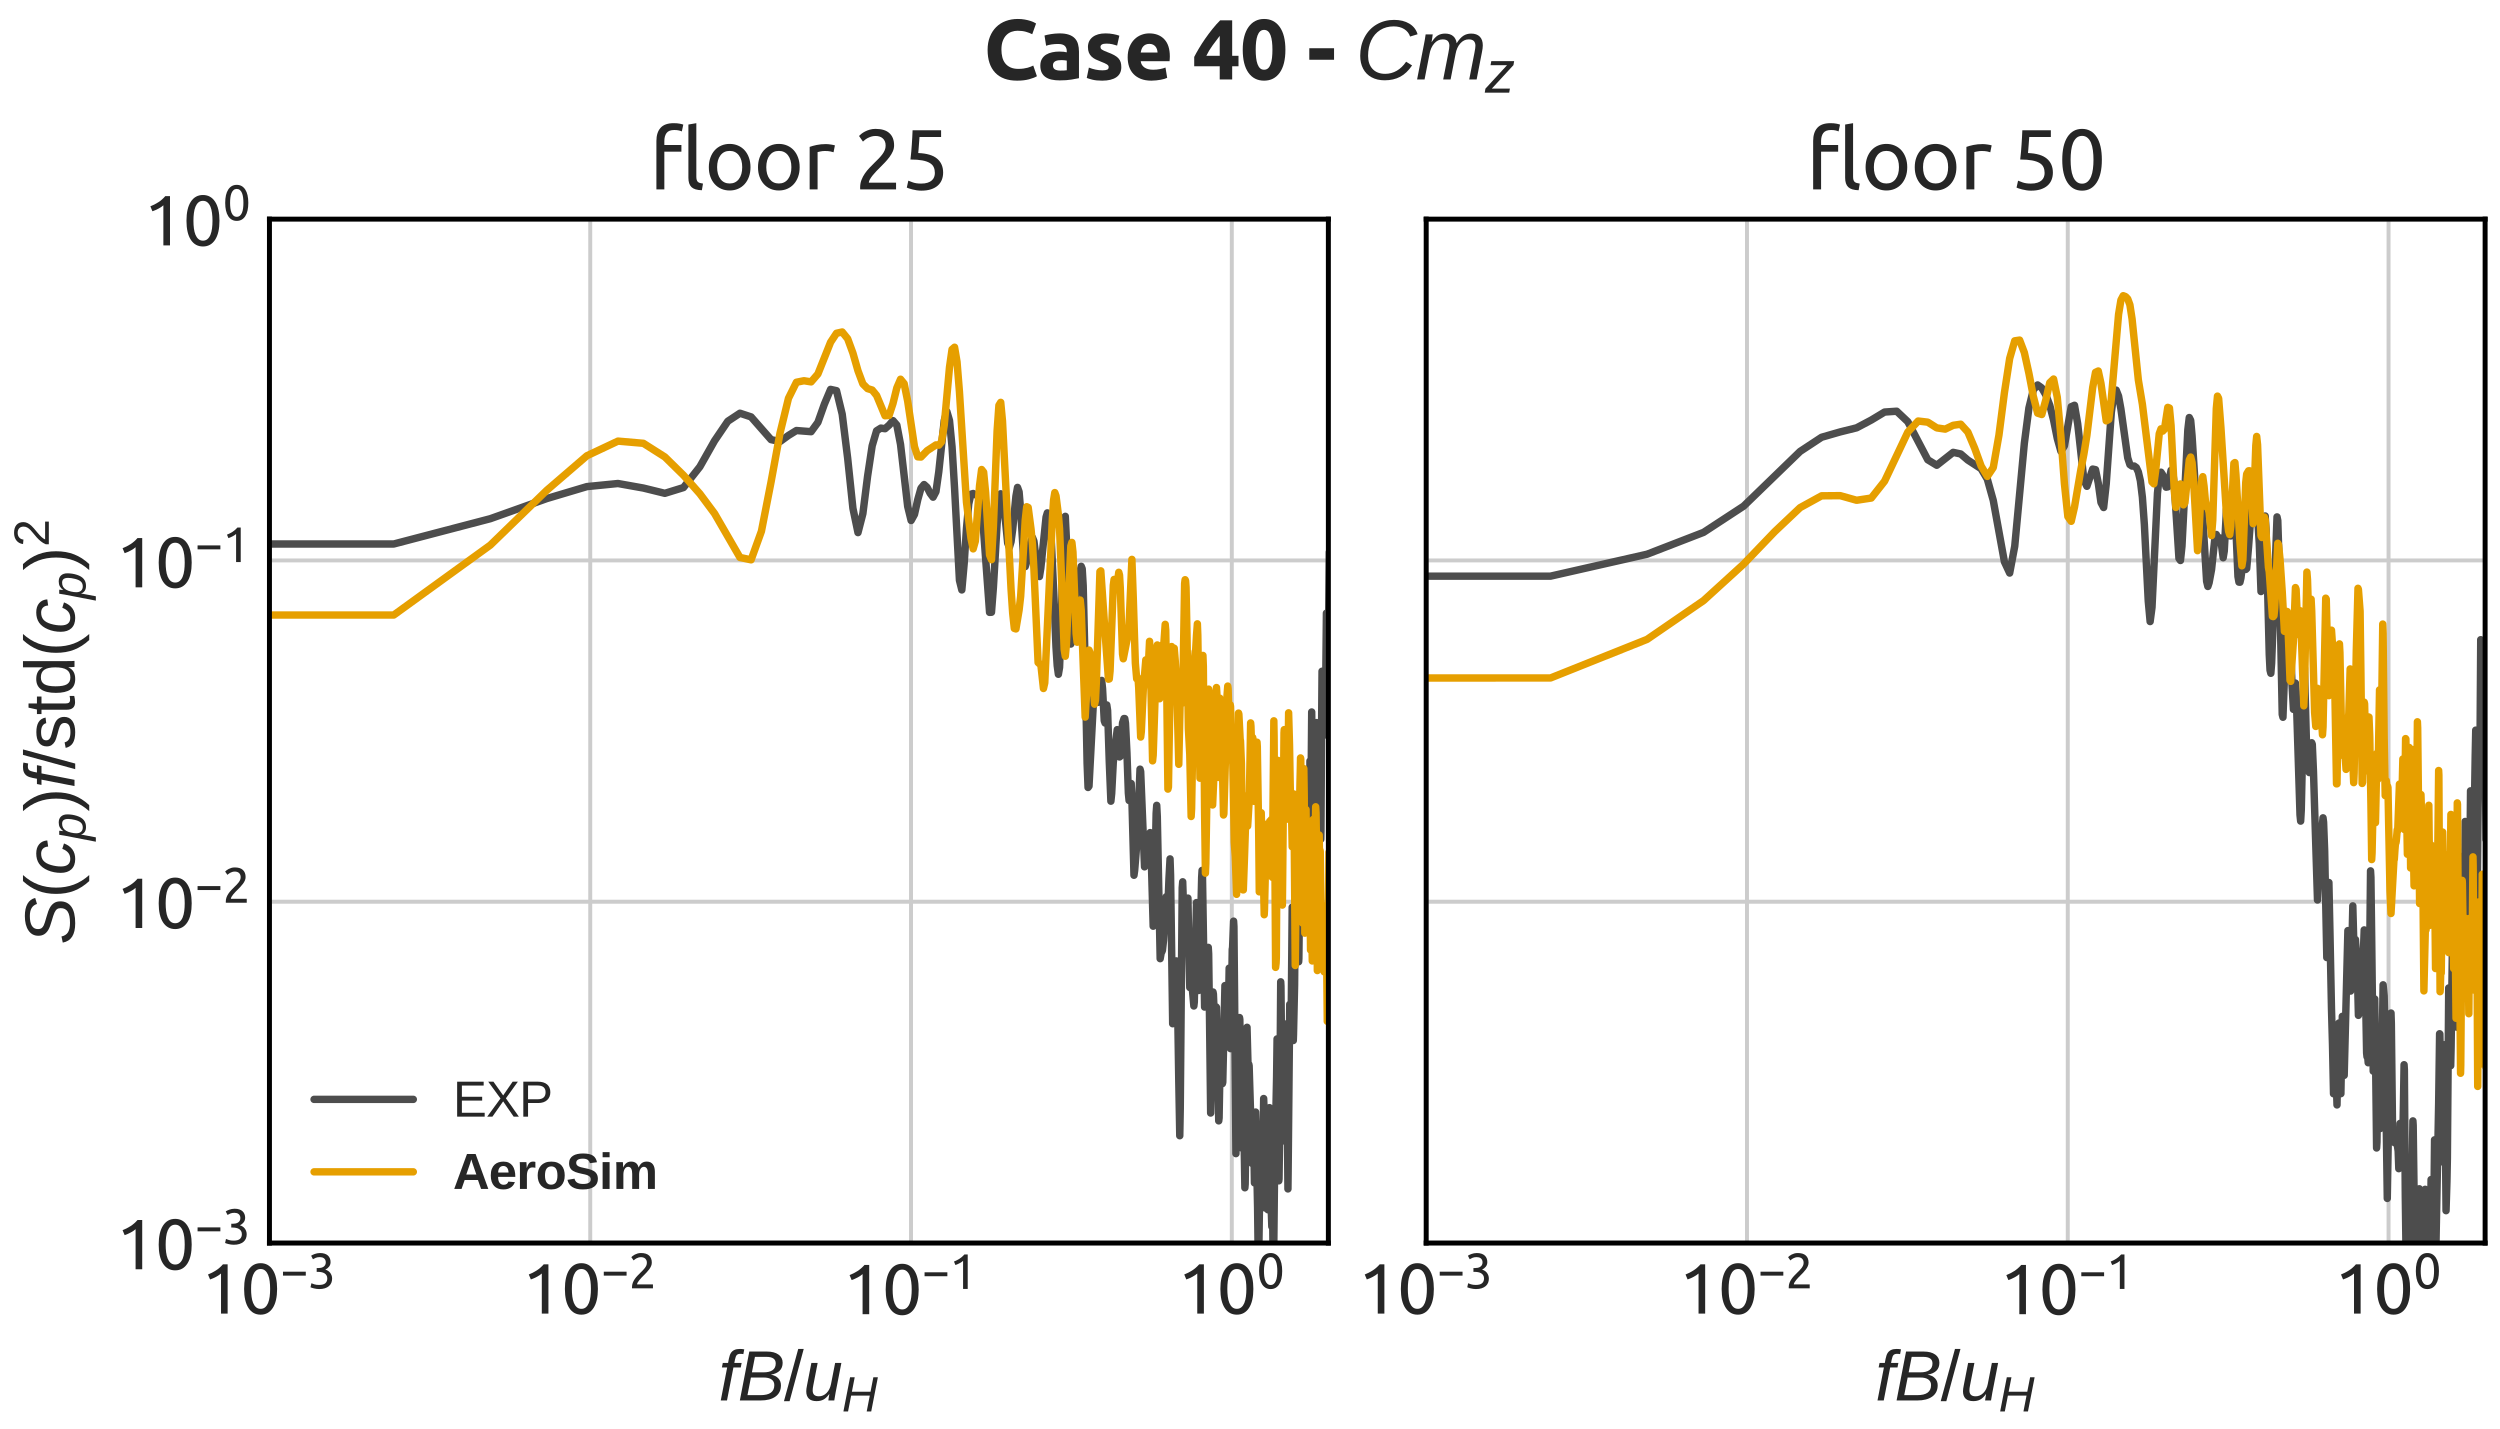 <?xml version="1.0" encoding="utf-8" standalone="no"?>
<!DOCTYPE svg PUBLIC "-//W3C//DTD SVG 1.1//EN"
  "http://www.w3.org/Graphics/SVG/1.1/DTD/svg11.dtd">
<svg xmlns:xlink="http://www.w3.org/1999/xlink" width="504pt" height="288pt" viewBox="0 0 504 288" xmlns="http://www.w3.org/2000/svg" version="1.1">
 <defs>
  <style type="text/css">*{stroke-linejoin: round; stroke-linecap: butt}</style>
 </defs>
 <g id="figure_1">
  <g id="patch_1">
   <path d="M 0 288 
L 504 288 
L 504 0 
L 0 0 
z
" style="fill: #ffffff"/>
  </g>
  <g id="axes_1">
   <g id="patch_2">
    <path d="M 54.32 250.594 
L 267.8 250.594 
L 267.8 44.18 
L 54.32 44.18 
z
" style="fill: #ffffff"/>
   </g>
   <g id="matplotlib.axis_1">
    <g id="xtick_1">
     <g id="line2d_1">
      <path d="M 54.32 250.594 
L 54.32 44.18 
" clip-path="url(#p9026d202b4)" style="fill: none; stroke: #cccccc; stroke-width: 0.8; stroke-linecap: round"/>
     </g>
     <g id="line2d_2"/>
     <g id="text_1">
      <!-- $\mathdefault{10^{-3}}$ -->
      <g style="fill: #262626" transform="translate(40.6 264.957) scale(0.14 -0.14)">
       <defs>
        <path id="Ubuntu-31" d="M 595 3520 
Q 960 3661 1305 3881 
Q 1651 4102 1939 4435 
L 2362 4435 
L 2362 0 
L 1766 0 
L 1766 3610 
Q 1690 3539 1578 3462 
Q 1466 3386 1334 3315 
Q 1203 3245 1059 3181 
Q 915 3117 781 3072 
L 595 3520 
z
" transform="scale(0.016)"/>
        <path id="Ubuntu-30" d="M 320 2221 
Q 320 3334 713 3936 
Q 1107 4538 1805 4538 
Q 2502 4538 2896 3936 
Q 3290 3334 3290 2221 
Q 3290 1107 2896 505 
Q 2502 -96 1805 -96 
Q 1107 -96 713 505 
Q 320 1107 320 2221 
z
M 2662 2221 
Q 2662 2586 2620 2912 
Q 2579 3238 2480 3481 
Q 2381 3725 2214 3869 
Q 2048 4013 1805 4013 
Q 1562 4013 1395 3869 
Q 1229 3725 1129 3481 
Q 1030 3238 988 2912 
Q 947 2586 947 2221 
Q 947 1856 988 1529 
Q 1030 1203 1129 960 
Q 1229 717 1395 573 
Q 1562 429 1805 429 
Q 2048 429 2214 573 
Q 2381 717 2480 960 
Q 2579 1203 2620 1529 
Q 2662 1856 2662 2221 
z
" transform="scale(0.016)"/>
        <path id="Ubuntu-2212" d="M 339 2138 
L 3270 2138 
L 3270 1632 
L 339 1632 
L 339 2138 
z
" transform="scale(0.016)"/>
        <path id="Ubuntu-33" d="M 1446 435 
Q 2016 435 2262 659 
Q 2509 883 2509 1261 
Q 2509 1504 2406 1670 
Q 2304 1837 2137 1936 
Q 1971 2035 1750 2076 
Q 1530 2118 1299 2118 
L 1146 2118 
L 1146 2605 
L 1357 2605 
Q 1517 2605 1686 2637 
Q 1856 2669 1997 2752 
Q 2138 2835 2227 2979 
Q 2317 3123 2317 3341 
Q 2317 3520 2253 3648 
Q 2189 3776 2083 3859 
Q 1978 3942 1840 3977 
Q 1702 4013 1549 4013 
Q 1242 4013 1027 3923 
Q 813 3834 666 3738 
L 435 4192 
Q 512 4243 630 4304 
Q 749 4365 896 4416 
Q 1043 4467 1212 4502 
Q 1382 4538 1568 4538 
Q 1920 4538 2176 4451 
Q 2432 4365 2598 4208 
Q 2765 4051 2848 3836 
Q 2931 3622 2931 3373 
Q 2931 3027 2732 2780 
Q 2534 2534 2253 2406 
Q 2426 2355 2586 2259 
Q 2746 2163 2864 2016 
Q 2982 1869 3056 1677 
Q 3130 1485 3130 1248 
Q 3130 960 3030 713 
Q 2931 467 2723 288 
Q 2515 109 2201 6 
Q 1888 -96 1459 -96 
Q 1293 -96 1117 -70 
Q 941 -45 787 -6 
Q 634 32 518 70 
Q 403 109 352 134 
L 467 653 
Q 576 602 829 518 
Q 1082 435 1446 435 
z
" transform="scale(0.016)"/>
       </defs>
       <use xlink:href="#Ubuntu-31" transform="translate(0 0.966)"/>
       <use xlink:href="#Ubuntu-30" transform="translate(56.4 0.966)"/>
       <use xlink:href="#Ubuntu-2212" transform="translate(113.71 37.366) scale(0.7)"/>
       <use xlink:href="#Ubuntu-33" transform="translate(153.19 37.366) scale(0.7)"/>
      </g>
     </g>
    </g>
    <g id="xtick_2">
     <g id="line2d_3">
      <path d="M 118.991 250.594 
L 118.991 44.18 
" clip-path="url(#p9026d202b4)" style="fill: none; stroke: #cccccc; stroke-width: 0.8; stroke-linecap: round"/>
     </g>
     <g id="line2d_4"/>
     <g id="text_2">
      <!-- $\mathdefault{10^{-2}}$ -->
      <g style="fill: #262626" transform="translate(105.271 264.957) scale(0.14 -0.14)">
       <defs>
        <path id="Ubuntu-32" d="M 2989 3302 
Q 2989 3072 2896 2857 
Q 2803 2643 2649 2435 
Q 2496 2227 2304 2025 
Q 2112 1824 1920 1632 
Q 1811 1523 1667 1376 
Q 1523 1229 1395 1069 
Q 1267 909 1180 761 
Q 1094 614 1094 506 
L 3136 506 
L 3136 0 
L 448 0 
Q 442 38 442 76 
Q 442 115 442 147 
Q 442 448 541 707 
Q 640 966 800 1196 
Q 960 1427 1158 1632 
Q 1357 1837 1549 2029 
Q 1709 2182 1853 2332 
Q 1997 2483 2109 2633 
Q 2221 2784 2288 2944 
Q 2355 3104 2355 3283 
Q 2355 3475 2294 3609 
Q 2234 3744 2131 3833 
Q 2029 3923 1891 3964 
Q 1754 4006 1600 4006 
Q 1414 4006 1260 3955 
Q 1107 3904 985 3837 
Q 864 3770 781 3696 
Q 698 3622 653 3584 
L 358 4006 
Q 416 4070 531 4163 
Q 646 4256 806 4339 
Q 966 4422 1164 4480 
Q 1363 4538 1594 4538 
Q 2291 4538 2640 4214 
Q 2989 3891 2989 3302 
z
" transform="scale(0.016)"/>
       </defs>
       <use xlink:href="#Ubuntu-31" transform="translate(0 0.966)"/>
       <use xlink:href="#Ubuntu-30" transform="translate(56.4 0.966)"/>
       <use xlink:href="#Ubuntu-2212" transform="translate(113.71 37.366) scale(0.7)"/>
       <use xlink:href="#Ubuntu-32" transform="translate(153.19 37.366) scale(0.7)"/>
      </g>
     </g>
    </g>
    <g id="xtick_3">
     <g id="line2d_5">
      <path d="M 183.661 250.594 
L 183.661 44.18 
" clip-path="url(#p9026d202b4)" style="fill: none; stroke: #cccccc; stroke-width: 0.8; stroke-linecap: round"/>
     </g>
     <g id="line2d_6"/>
     <g id="text_3">
      <!-- $\mathdefault{10^{-1}}$ -->
      <g style="fill: #262626" transform="translate(169.941 264.957) scale(0.14 -0.14)">
       <use xlink:href="#Ubuntu-31" transform="translate(0 0.092)"/>
       <use xlink:href="#Ubuntu-30" transform="translate(56.4 0.092)"/>
       <use xlink:href="#Ubuntu-2212" transform="translate(113.71 36.492) scale(0.7)"/>
       <use xlink:href="#Ubuntu-31" transform="translate(153.19 36.492) scale(0.7)"/>
      </g>
     </g>
    </g>
    <g id="xtick_4">
     <g id="line2d_7">
      <path d="M 248.332 250.594 
L 248.332 44.18 
" clip-path="url(#p9026d202b4)" style="fill: none; stroke: #cccccc; stroke-width: 0.8; stroke-linecap: round"/>
     </g>
     <g id="line2d_8"/>
     <g id="text_4">
      <!-- $\mathdefault{10^{0}}$ -->
      <g style="fill: #262626" transform="translate(237.412 264.957) scale(0.14 -0.14)">
       <use xlink:href="#Ubuntu-31" transform="translate(0 0.966)"/>
       <use xlink:href="#Ubuntu-30" transform="translate(56.4 0.966)"/>
       <use xlink:href="#Ubuntu-30" transform="translate(113.71 37.366) scale(0.7)"/>
      </g>
     </g>
    </g>
    <g id="xtick_5">
     <g id="line2d_9"/>
    </g>
    <g id="xtick_6">
     <g id="line2d_10"/>
    </g>
    <g id="xtick_7">
     <g id="line2d_11"/>
    </g>
    <g id="xtick_8">
     <g id="line2d_12"/>
    </g>
    <g id="xtick_9">
     <g id="line2d_13"/>
    </g>
    <g id="xtick_10">
     <g id="line2d_14"/>
    </g>
    <g id="xtick_11">
     <g id="line2d_15"/>
    </g>
    <g id="xtick_12">
     <g id="line2d_16"/>
    </g>
    <g id="xtick_13">
     <g id="line2d_17"/>
    </g>
    <g id="xtick_14">
     <g id="line2d_18"/>
    </g>
    <g id="xtick_15">
     <g id="line2d_19"/>
    </g>
    <g id="xtick_16">
     <g id="line2d_20"/>
    </g>
    <g id="xtick_17">
     <g id="line2d_21"/>
    </g>
    <g id="xtick_18">
     <g id="line2d_22"/>
    </g>
    <g id="xtick_19">
     <g id="line2d_23"/>
    </g>
    <g id="xtick_20">
     <g id="line2d_24"/>
    </g>
    <g id="xtick_21">
     <g id="line2d_25"/>
    </g>
    <g id="xtick_22">
     <g id="line2d_26"/>
    </g>
    <g id="xtick_23">
     <g id="line2d_27"/>
    </g>
    <g id="xtick_24">
     <g id="line2d_28"/>
    </g>
    <g id="xtick_25">
     <g id="line2d_29"/>
    </g>
    <g id="xtick_26">
     <g id="line2d_30"/>
    </g>
    <g id="xtick_27">
     <g id="line2d_31"/>
    </g>
    <g id="xtick_28">
     <g id="line2d_32"/>
    </g>
    <g id="xtick_29">
     <g id="line2d_33"/>
    </g>
    <g id="text_5">
     <!-- $ f B / u_H $ -->
     <g style="fill: #262626" transform="translate(144.82 282.41) scale(0.14 -0.14)">
      <defs>
       <path id="LiberationSans-Italic-66" d="M 1356 2972 
L 778 0 
L 216 0 
L 794 2972 
L 319 2972 
L 400 3381 
L 875 3381 
L 947 3763 
Q 1019 4113 1136 4286 
Q 1253 4459 1447 4548 
Q 1641 4638 1944 4638 
Q 2175 4638 2331 4600 
L 2250 4172 
L 2109 4191 
L 1966 4197 
Q 1769 4197 1664 4095 
Q 1559 3994 1497 3684 
L 1438 3381 
L 2097 3381 
L 2016 2972 
L 1356 2972 
z
" transform="scale(0.016)"/>
       <path id="LiberationSans-Italic-42" d="M 1050 4403 
L 2644 4403 
Q 3297 4403 3673 4133 
Q 4050 3863 4050 3397 
Q 4050 2506 2991 2322 
Q 3422 2250 3659 1995 
Q 3897 1741 3897 1372 
Q 3897 706 3409 353 
Q 2922 0 2056 0 
L 197 0 
L 1050 4403 
z
M 1284 2531 
L 2319 2531 
Q 3428 2531 3428 3338 
Q 3428 3925 2591 3925 
L 1556 3925 
L 1284 2531 
z
M 884 478 
L 2034 478 
Q 2691 478 2995 708 
Q 3300 938 3300 1381 
Q 3300 1716 3051 1891 
Q 2803 2066 2338 2066 
L 1194 2066 
L 884 478 
z
" transform="scale(0.016)"/>
       <path id="LiberationSans-2f" d="M 0 -63 
L 1284 4638 
L 1778 4638 
L 506 -63 
L 0 -63 
z
" transform="scale(0.016)"/>
       <path id="LiberationSans-Italic-75" d="M 1297 3381 
L 903 1366 
Q 847 1091 847 897 
Q 847 375 1406 375 
Q 1800 375 2100 675 
Q 2400 975 2500 1488 
L 2869 3381 
L 3431 3381 
L 2913 722 
Q 2850 425 2791 0 
L 2259 0 
Q 2259 34 2292 242 
Q 2325 450 2347 578 
L 2338 578 
Q 2078 219 1817 80 
Q 1556 -59 1197 -59 
Q 734 -59 501 169 
Q 269 397 269 828 
Q 269 1028 334 1341 
L 731 3381 
L 1297 3381 
z
" transform="scale(0.016)"/>
       <path id="LiberationSans-Italic-48" d="M 3191 0 
L 3588 2041 
L 1191 2041 
L 794 0 
L 197 0 
L 1053 4403 
L 1650 4403 
L 1288 2541 
L 3684 2541 
L 4047 4403 
L 4628 4403 
L 3772 0 
L 3191 0 
z
" transform="scale(0.016)"/>
      </defs>
      <use xlink:href="#LiberationSans-Italic-66" transform="translate(0 0.531)"/>
      <use xlink:href="#LiberationSans-Italic-42" transform="translate(27.783 0.531)"/>
      <use xlink:href="#LiberationSans-2f" transform="translate(94.482 0.531)"/>
      <use xlink:href="#LiberationSans-Italic-75" transform="translate(122.266 0.531)"/>
      <use xlink:href="#LiberationSans-Italic-48" transform="translate(177.881 -15.317) scale(0.7)"/>
     </g>
    </g>
   </g>
   <g id="matplotlib.axis_2">
    <g id="ytick_1">
     <g id="line2d_34">
      <path d="M 54.32 250.594 
L 267.8 250.594 
" clip-path="url(#p9026d202b4)" style="fill: none; stroke: #cccccc; stroke-width: 0.8; stroke-linecap: round"/>
     </g>
     <g id="line2d_35"/>
     <g id="text_6">
      <!-- $\mathdefault{10^{-3}}$ -->
      <g style="fill: #262626" transform="translate(23.38 256.025) scale(0.14 -0.14)">
       <use xlink:href="#Ubuntu-31" transform="translate(0 0.966)"/>
       <use xlink:href="#Ubuntu-30" transform="translate(56.4 0.966)"/>
       <use xlink:href="#Ubuntu-2212" transform="translate(113.71 37.366) scale(0.7)"/>
       <use xlink:href="#Ubuntu-33" transform="translate(153.19 37.366) scale(0.7)"/>
      </g>
     </g>
    </g>
    <g id="ytick_2">
     <g id="line2d_36">
      <path d="M 54.32 181.789 
L 267.8 181.789 
" clip-path="url(#p9026d202b4)" style="fill: none; stroke: #cccccc; stroke-width: 0.8; stroke-linecap: round"/>
     </g>
     <g id="line2d_37"/>
     <g id="text_7">
      <!-- $\mathdefault{10^{-2}}$ -->
      <g style="fill: #262626" transform="translate(23.38 187.221) scale(0.14 -0.14)">
       <use xlink:href="#Ubuntu-31" transform="translate(0 0.966)"/>
       <use xlink:href="#Ubuntu-30" transform="translate(56.4 0.966)"/>
       <use xlink:href="#Ubuntu-2212" transform="translate(113.71 37.366) scale(0.7)"/>
       <use xlink:href="#Ubuntu-32" transform="translate(153.19 37.366) scale(0.7)"/>
      </g>
     </g>
    </g>
    <g id="ytick_3">
     <g id="line2d_38">
      <path d="M 54.32 112.985 
L 267.8 112.985 
" clip-path="url(#p9026d202b4)" style="fill: none; stroke: #cccccc; stroke-width: 0.8; stroke-linecap: round"/>
     </g>
     <g id="line2d_39"/>
     <g id="text_8">
      <!-- $\mathdefault{10^{-1}}$ -->
      <g style="fill: #262626" transform="translate(23.38 118.416) scale(0.14 -0.14)">
       <use xlink:href="#Ubuntu-31" transform="translate(0 0.092)"/>
       <use xlink:href="#Ubuntu-30" transform="translate(56.4 0.092)"/>
       <use xlink:href="#Ubuntu-2212" transform="translate(113.71 36.492) scale(0.7)"/>
       <use xlink:href="#Ubuntu-31" transform="translate(153.19 36.492) scale(0.7)"/>
      </g>
     </g>
    </g>
    <g id="ytick_4">
     <g id="line2d_40">
      <path d="M 54.32 44.18 
L 267.8 44.18 
" clip-path="url(#p9026d202b4)" style="fill: none; stroke: #cccccc; stroke-width: 0.8; stroke-linecap: round"/>
     </g>
     <g id="line2d_41"/>
     <g id="text_9">
      <!-- $\mathdefault{10^{0}}$ -->
      <g style="fill: #262626" transform="translate(28.98 49.612) scale(0.14 -0.14)">
       <use xlink:href="#Ubuntu-31" transform="translate(0 0.966)"/>
       <use xlink:href="#Ubuntu-30" transform="translate(56.4 0.966)"/>
       <use xlink:href="#Ubuntu-30" transform="translate(113.71 37.366) scale(0.7)"/>
      </g>
     </g>
    </g>
    <g id="ytick_5">
     <g id="line2d_42"/>
    </g>
    <g id="ytick_6">
     <g id="line2d_43"/>
    </g>
    <g id="ytick_7">
     <g id="line2d_44"/>
    </g>
    <g id="ytick_8">
     <g id="line2d_45"/>
    </g>
    <g id="ytick_9">
     <g id="line2d_46"/>
    </g>
    <g id="ytick_10">
     <g id="line2d_47"/>
    </g>
    <g id="ytick_11">
     <g id="line2d_48"/>
    </g>
    <g id="ytick_12">
     <g id="line2d_49"/>
    </g>
    <g id="ytick_13">
     <g id="line2d_50"/>
    </g>
    <g id="ytick_14">
     <g id="line2d_51"/>
    </g>
    <g id="ytick_15">
     <g id="line2d_52"/>
    </g>
    <g id="ytick_16">
     <g id="line2d_53"/>
    </g>
    <g id="ytick_17">
     <g id="line2d_54"/>
    </g>
    <g id="ytick_18">
     <g id="line2d_55"/>
    </g>
    <g id="ytick_19">
     <g id="line2d_56"/>
    </g>
    <g id="ytick_20">
     <g id="line2d_57"/>
    </g>
    <g id="ytick_21">
     <g id="line2d_58"/>
    </g>
    <g id="ytick_22">
     <g id="line2d_59"/>
    </g>
    <g id="ytick_23">
     <g id="line2d_60"/>
    </g>
    <g id="ytick_24">
     <g id="line2d_61"/>
    </g>
    <g id="ytick_25">
     <g id="line2d_62"/>
    </g>
    <g id="ytick_26">
     <g id="line2d_63"/>
    </g>
    <g id="ytick_27">
     <g id="line2d_64"/>
    </g>
    <g id="ytick_28">
     <g id="line2d_65"/>
    </g>
    <g id="text_10">
     <!-- $ S(c_p) f / \mathrm{std}(c_p)^2$ -->
     <g style="fill: #262626" transform="translate(15.04 190.437) rotate(-90) scale(0.14 -0.14)">
      <defs>
       <path id="LiberationSans-Italic-53" d="M 1925 -63 
Q 1147 -63 717 214 
Q 288 491 181 1056 
L 734 1172 
Q 819 769 1109 587 
Q 1400 406 1969 406 
Q 2653 406 2968 611 
Q 3284 816 3284 1238 
Q 3284 1447 3193 1573 
Q 3103 1700 2884 1801 
Q 2666 1903 2131 2053 
Q 1597 2200 1333 2354 
Q 1069 2509 933 2728 
Q 797 2947 797 3253 
Q 797 3822 1276 4145 
Q 1756 4469 2575 4469 
Q 3263 4469 3678 4231 
Q 4094 3994 4200 3538 
L 3659 3378 
Q 3556 3706 3289 3862 
Q 3022 4019 2572 4019 
Q 1397 4019 1397 3281 
Q 1397 3094 1476 2975 
Q 1556 2856 1739 2767 
Q 1922 2678 2466 2531 
Q 3075 2363 3342 2206 
Q 3609 2050 3751 1826 
Q 3894 1603 3894 1275 
Q 3894 631 3409 284 
Q 2925 -63 1925 -63 
z
" transform="scale(0.016)"/>
       <path id="LiberationSans-28" d="M 397 1663 
Q 397 2566 680 3284 
Q 963 4003 1550 4638 
L 2094 4638 
Q 1509 3988 1236 3256 
Q 963 2525 963 1656 
Q 963 791 1233 62 
Q 1503 -666 2094 -1325 
L 1550 -1325 
Q 959 -688 678 32 
Q 397 753 397 1650 
L 397 1663 
z
" transform="scale(0.016)"/>
       <path id="LiberationSans-Italic-63" d="M 1466 381 
Q 2106 381 2369 1100 
L 2856 947 
Q 2478 -63 1453 -63 
Q 853 -63 531 278 
Q 209 619 209 1234 
Q 209 1859 436 2396 
Q 663 2934 1036 3189 
Q 1409 3444 1953 3444 
Q 2481 3444 2789 3178 
Q 3097 2913 3128 2450 
L 2575 2372 
Q 2556 2675 2387 2839 
Q 2219 3003 1934 3003 
Q 1541 3003 1297 2792 
Q 1053 2581 918 2122 
Q 784 1663 784 1216 
Q 784 381 1466 381 
z
" transform="scale(0.016)"/>
       <path id="LiberationSans-Italic-70" d="M 1731 -63 
Q 1347 -63 1105 100 
Q 863 263 763 556 
L 747 556 
Q 747 522 720 353 
Q 694 184 400 -1328 
L -159 -1328 
L 619 2691 
Q 691 3038 728 3381 
L 1250 3381 
Q 1250 3297 1229 3123 
Q 1209 2950 1197 2878 
L 1209 2878 
Q 1438 3175 1691 3309 
Q 1944 3444 2316 3444 
Q 2806 3444 3079 3148 
Q 3353 2853 3353 2338 
Q 3353 1703 3161 1108 
Q 2969 513 2620 225 
Q 2272 -63 1731 -63 
z
M 2153 3009 
Q 1844 3009 1623 2882 
Q 1403 2756 1250 2501 
Q 1097 2247 1009 1864 
Q 922 1481 922 1178 
Q 922 788 1120 570 
Q 1319 353 1672 353 
Q 2059 353 2284 589 
Q 2509 825 2637 1339 
Q 2766 1853 2766 2238 
Q 2766 2622 2619 2815 
Q 2472 3009 2153 3009 
z
" transform="scale(0.016)"/>
       <path id="LiberationSans-29" d="M 1734 1650 
Q 1734 747 1451 28 
Q 1169 -691 581 -1325 
L 38 -1325 
Q 625 -669 897 57 
Q 1169 784 1169 1656 
Q 1169 2528 895 3256 
Q 622 3984 38 4638 
L 581 4638 
Q 1172 4000 1453 3279 
Q 1734 2559 1734 1663 
L 1734 1650 
z
" transform="scale(0.016)"/>
       <path id="LiberationSans-73" d="M 2969 934 
Q 2969 456 2608 196 
Q 2247 -63 1597 -63 
Q 966 -63 623 145 
Q 281 353 178 794 
L 675 891 
Q 747 619 972 492 
Q 1197 366 1597 366 
Q 2025 366 2223 497 
Q 2422 628 2422 891 
Q 2422 1091 2284 1216 
Q 2147 1341 1841 1422 
L 1438 1528 
Q 953 1653 748 1773 
Q 544 1894 428 2066 
Q 313 2238 313 2488 
Q 313 2950 642 3192 
Q 972 3434 1603 3434 
Q 2163 3434 2492 3237 
Q 2822 3041 2909 2606 
L 2403 2544 
Q 2356 2769 2151 2889 
Q 1947 3009 1603 3009 
Q 1222 3009 1040 2893 
Q 859 2778 859 2544 
Q 859 2400 934 2306 
Q 1009 2213 1156 2147 
Q 1303 2081 1775 1966 
Q 2222 1853 2419 1758 
Q 2616 1663 2730 1547 
Q 2844 1431 2906 1279 
Q 2969 1128 2969 934 
z
" transform="scale(0.016)"/>
       <path id="LiberationSans-74" d="M 1731 25 
Q 1453 -50 1163 -50 
Q 488 -50 488 716 
L 488 2972 
L 97 2972 
L 97 3381 
L 509 3381 
L 675 4138 
L 1050 4138 
L 1050 3381 
L 1675 3381 
L 1675 2972 
L 1050 2972 
L 1050 838 
Q 1050 594 1129 495 
Q 1209 397 1406 397 
Q 1519 397 1731 441 
L 1731 25 
z
" transform="scale(0.016)"/>
       <path id="LiberationSans-64" d="M 2566 544 
Q 2409 219 2151 78 
Q 1894 -63 1513 -63 
Q 872 -63 570 368 
Q 269 800 269 1675 
Q 269 3444 1513 3444 
Q 1897 3444 2153 3303 
Q 2409 3163 2566 2856 
L 2572 2856 
L 2566 3234 
L 2566 4638 
L 3128 4638 
L 3128 697 
Q 3128 169 3147 0 
L 2609 0 
Q 2600 50 2589 231 
Q 2578 413 2578 544 
L 2566 544 
z
M 859 1694 
Q 859 984 1046 678 
Q 1234 372 1656 372 
Q 2134 372 2350 703 
Q 2566 1034 2566 1731 
Q 2566 2403 2350 2715 
Q 2134 3028 1663 3028 
Q 1238 3028 1048 2714 
Q 859 2400 859 1694 
z
" transform="scale(0.016)"/>
       <path id="LiberationSans-32" d="M 322 0 
L 322 397 
Q 481 763 711 1042 
Q 941 1322 1194 1548 
Q 1447 1775 1695 1969 
Q 1944 2163 2144 2356 
Q 2344 2550 2467 2762 
Q 2591 2975 2591 3244 
Q 2591 3606 2378 3806 
Q 2166 4006 1788 4006 
Q 1428 4006 1195 3811 
Q 963 3616 922 3263 
L 347 3316 
Q 409 3844 795 4156 
Q 1181 4469 1788 4469 
Q 2453 4469 2811 4155 
Q 3169 3841 3169 3263 
Q 3169 3006 3051 2753 
Q 2934 2500 2703 2247 
Q 2472 1994 1819 1463 
Q 1459 1169 1246 933 
Q 1034 697 941 478 
L 3238 478 
L 3238 0 
L 322 0 
z
" transform="scale(0.016)"/>
      </defs>
      <use xlink:href="#LiberationSans-Italic-53" transform="translate(0 0.141)"/>
      <use xlink:href="#LiberationSans-28" transform="translate(66.699 0.141)"/>
      <use xlink:href="#LiberationSans-Italic-63" transform="translate(100 0.141)"/>
      <use xlink:href="#LiberationSans-Italic-70" transform="translate(150 -15.708) scale(0.7)"/>
      <use xlink:href="#LiberationSans-29" transform="translate(191.572 0.141)"/>
      <use xlink:href="#LiberationSans-Italic-66" transform="translate(224.873 0.141)"/>
      <use xlink:href="#LiberationSans-2f" transform="translate(252.656 0.141)"/>
      <use xlink:href="#LiberationSans-73" transform="translate(280.439 0.141)"/>
      <use xlink:href="#LiberationSans-74" transform="translate(330.439 0.141)"/>
      <use xlink:href="#LiberationSans-64" transform="translate(358.222 0.141)"/>
      <use xlink:href="#LiberationSans-28" transform="translate(413.838 0.141)"/>
      <use xlink:href="#LiberationSans-Italic-63" transform="translate(447.138 0.141)"/>
      <use xlink:href="#LiberationSans-Italic-70" transform="translate(497.138 -15.708) scale(0.7)"/>
      <use xlink:href="#LiberationSans-29" transform="translate(538.711 0.141)"/>
      <use xlink:href="#LiberationSans-32" transform="translate(572.936 37.12) scale(0.7)"/>
     </g>
    </g>
   </g>
   <g id="line2d_66">
    <path d="M -1 109.674 
L 79.381 109.669 
L 98.849 104.57 
L 110.237 100.51 
L 118.317 98.1 
L 124.584 97.475 
L 129.705 98.391 
L 134.034 99.454 
L 137.785 98.294 
L 141.093 94.099 
L 144.052 88.866 
L 146.729 84.92 
L 149.173 83.304 
L 151.421 84.048 
L 155.44 88.627 
L 157.252 89.015 
L 158.955 87.782 
L 160.56 86.793 
L 163.52 87.028 
L 164.89 85.144 
L 166.197 81.465 
L 167.445 78.501 
L 168.64 78.762 
L 169.787 83.495 
L 170.888 92.379 
L 171.948 102.479 
L 172.97 107.373 
L 173.955 103.549 
L 174.908 95.989 
L 175.828 89.876 
L 176.72 86.846 
L 177.584 86.306 
L 178.423 86.428 
L 179.237 85.715 
L 180.028 84.799 
L 180.798 85.687 
L 181.547 89.594 
L 182.987 102.092 
L 183.681 104.932 
L 184.358 103.707 
L 185.019 100.742 
L 185.664 98.436 
L 186.295 97.688 
L 186.913 98.26 
L 187.517 99.445 
L 188.108 100.23 
L 188.687 99.122 
L 189.255 95.136 
L 190.356 84.794 
L 190.891 82.98 
L 191.416 84.763 
L 191.932 90.082 
L 192.438 98.41 
L 193.423 116.993 
L 193.903 118.93 
L 194.375 113.644 
L 194.84 106.505 
L 195.296 101.585 
L 195.746 99.63 
L 196.188 99.49 
L 197.052 99.914 
L 197.475 100.788 
L 197.891 103.093 
L 198.301 107.125 
L 199.496 123.453 
L 199.883 123.429 
L 200.266 118.47 
L 201.015 105.648 
L 201.382 101.533 
L 201.744 99.55 
L 202.102 99.935 
L 202.455 102.607 
L 203.149 109.494 
L 203.489 110.345 
L 203.826 109.201 
L 204.158 106.704 
L 204.811 100.045 
L 205.132 98.262 
L 205.449 99.154 
L 205.763 102.905 
L 206.381 112.763 
L 206.684 114.223 
L 206.985 113.246 
L 207.867 108.97 
L 208.155 108.381 
L 208.44 109.103 
L 209.279 115.858 
L 209.553 116.23 
L 209.824 114.565 
L 210.884 104.256 
L 211.143 103.398 
L 211.399 103.71 
L 211.653 105.249 
L 211.905 108.197 
L 212.402 118.779 
L 212.891 130.507 
L 213.132 134.188 
L 213.371 135.936 
L 213.608 134.55 
L 213.843 128.395 
L 214.537 104.378 
L 214.764 104.094 
L 214.99 108.733 
L 215.656 128.5 
L 215.874 129.842 
L 216.091 129.366 
L 216.306 127.462 
L 217.151 117.019 
L 217.768 115.108 
L 217.971 114.166 
L 218.173 114.682 
L 218.372 118.078 
L 218.768 134.222 
L 219.158 153.851 
L 219.351 158.754 
L 219.543 158.486 
L 220.482 140.633 
L 220.667 139.199 
L 220.849 138.751 
L 221.031 139.43 
L 221.391 141.588 
L 221.57 141.074 
L 221.923 137.63 
L 222.098 137.173 
L 222.272 138.785 
L 222.616 145.303 
L 222.787 145.76 
L 223.126 142.116 
L 223.293 143.233 
L 223.626 153.532 
L 223.954 161.52 
L 224.117 159.949 
L 224.44 153.652 
L 225.231 147.097 
L 225.387 147.937 
L 225.695 152.6 
L 225.848 152.479 
L 226.303 145.747 
L 226.601 144.858 
L 226.75 144.863 
L 226.897 145.788 
L 227.19 151.703 
L 227.479 159.908 
L 227.623 161.376 
L 228.049 157.959 
L 228.19 161.195 
L 228.608 176.453 
L 228.746 175.481 
L 229.156 170.432 
L 229.292 168.879 
L 229.561 161.727 
L 229.827 155.063 
L 229.959 155.542 
L 230.739 174.753 
L 230.867 174.299 
L 231.247 170 
L 231.498 170.653 
L 231.87 167.852 
L 231.993 169.546 
L 232.48 186.724 
L 232.6 185.903 
L 232.839 176.022 
L 233.076 164.006 
L 233.194 162.357 
L 233.311 164.605 
L 233.89 193.268 
L 234.118 191.962 
L 234.232 191.874 
L 234.345 191.583 
L 234.57 189.579 
L 235.124 180.768 
L 235.451 182.649 
L 235.667 177.069 
L 235.881 173.155 
L 235.988 176.44 
L 236.41 206.383 
L 236.515 206.124 
L 236.826 198.524 
L 237.032 193.85 
L 237.134 193.719 
L 237.338 198.607 
L 237.64 217.914 
L 237.84 228.962 
L 237.94 223.535 
L 238.334 178.989 
L 238.432 177.771 
L 238.819 189.441 
L 238.915 188.778 
L 239.106 188.568 
L 239.201 187.316 
L 239.484 181.059 
L 239.672 191.011 
L 239.858 199.081 
L 240.042 196.56 
L 240.134 196.614 
L 240.68 202.807 
L 240.77 202.033 
L 241.215 181.962 
L 241.303 183.226 
L 241.653 199.681 
L 241.74 198.495 
L 242.255 176.862 
L 242.34 175.473 
L 242.425 176.833 
L 242.845 203.023 
L 242.928 200.668 
L 243.176 195.016 
L 243.34 196.538 
L 243.585 190.993 
L 243.666 192.306 
L 243.827 204.527 
L 244.068 224.387 
L 244.542 199.988 
L 244.621 200.397 
L 244.932 207.839 
L 245.163 202.987 
L 245.24 203.088 
L 245.392 209.605 
L 245.695 225.966 
L 245.77 225.37 
L 245.995 212.749 
L 246.143 206.537 
L 246.217 207.443 
L 246.438 218.457 
L 246.511 218.167 
L 246.947 198.696 
L 247.019 198.88 
L 247.447 205.456 
L 247.517 207.453 
L 247.588 207.347 
L 247.798 195.178 
L 247.868 195.6 
L 248.076 211.404 
L 248.145 209.689 
L 248.42 191.401 
L 248.488 190.999 
L 248.692 185.704 
L 248.76 186.808 
L 248.894 201.028 
L 249.162 232.571 
L 249.295 223.432 
L 249.558 206.248 
L 249.689 208.058 
L 249.754 207.944 
L 249.884 205.138 
L 249.949 205.538 
L 250.078 213.906 
L 250.335 231.44 
L 250.399 230.492 
L 250.589 220.145 
L 250.652 220.388 
L 250.966 239.455 
L 251.028 238.71 
L 251.153 229.492 
L 251.4 207.105 
L 251.644 216.371 
L 251.705 215.493 
L 251.766 214.565 
L 251.827 214.892 
L 252.247 228.682 
L 252.425 234.562 
L 252.544 231.249 
L 252.661 226.931 
L 252.72 227.618 
L 252.895 238.469 
L 252.954 237.512 
L 253.128 224.191 
L 253.185 225.99 
L 253.415 237.964 
L 253.529 243.432 
L 253.7 257.535 
L 254.037 234.342 
L 254.149 236.17 
L 254.205 237.808 
L 254.26 237.512 
L 254.426 232.446 
L 254.536 236.921 
L 254.646 228.739 
L 254.755 221.466 
L 254.81 223 
L 255.081 243.543 
L 255.135 242.167 
L 255.242 237.473 
L 255.402 225.67 
L 255.456 227.457 
L 255.615 243.889 
L 255.668 241.928 
L 255.93 223.305 
L 255.983 224.777 
L 256.294 244.167 
L 256.397 247.272 
L 256.448 245.936 
L 256.551 243.485 
L 256.704 258.424 
L 256.755 255.282 
L 257.008 230.944 
L 257.108 229.361 
L 257.358 217.259 
L 257.457 209.444 
L 257.507 209.615 
L 257.655 224.346 
L 257.802 238.056 
L 257.851 237.66 
L 257.948 230.793 
L 258.19 197.937 
L 258.239 198.807 
L 258.431 217.731 
L 258.526 213.866 
L 258.621 206.228 
L 258.669 206.281 
L 258.811 223.654 
L 258.905 230.019 
L 258.952 227.993 
L 259.093 222.065 
L 259.139 222.622 
L 259.279 225.552 
L 259.464 219.586 
L 259.556 229.095 
L 259.648 239.687 
L 259.694 235.718 
L 260.012 202.474 
L 260.057 202.496 
L 260.237 209.16 
L 260.282 207.233 
L 260.505 182.895 
L 260.55 186.573 
L 260.727 209.769 
L 260.771 208.516 
L 260.99 198.582 
L 261.251 168.168 
L 261.38 183.363 
L 261.466 190.718 
L 261.509 189.497 
L 261.595 187.876 
L 261.808 193.888 
L 261.85 193.257 
L 261.977 182.344 
L 262.229 155.464 
L 262.271 156.621 
L 262.396 173.834 
L 262.52 187.25 
L 262.767 157.219 
L 262.808 161.358 
L 262.971 182.534 
L 263.012 179.511 
L 263.214 159 
L 263.255 159.623 
L 263.295 160.586 
L 263.335 160.563 
L 263.456 155.905 
L 263.496 157.78 
L 263.615 168.904 
L 263.655 167.741 
L 263.813 158.102 
L 263.853 160.36 
L 263.932 168.192 
L 263.971 166.741 
L 264.088 153.422 
L 264.128 154.466 
L 264.245 163.922 
L 264.283 161.539 
L 264.438 143.539 
L 264.477 147.054 
L 264.631 162.63 
L 264.669 162.064 
L 264.707 162.699 
L 264.86 171.6 
L 264.898 170.693 
L 264.974 169.464 
L 265.163 151.557 
L 265.238 157.186 
L 265.276 158.378 
L 265.425 145.676 
L 265.463 148.228 
L 265.574 161.166 
L 265.611 159.159 
L 265.685 152.938 
L 265.759 154.542 
L 265.796 155.12 
L 265.833 153.987 
L 265.979 147.018 
L 266.016 147.119 
L 266.089 151.118 
L 266.27 169.193 
L 266.306 167.429 
L 266.451 144.105 
L 266.523 135.32 
L 266.594 137.293 
L 266.63 139.012 
L 266.701 137.292 
L 266.737 136.811 
L 266.879 148.259 
L 266.95 143.667 
L 267.02 140.791 
L 267.055 141.556 
L 267.161 146.629 
L 267.196 144.247 
L 267.405 123.613 
L 267.578 133.071 
L 267.682 140.271 
L 267.716 138.173 
L 267.99 111.291 
L 268.058 114.521 
L 268.227 127.001 
L 268.261 126.617 
L 268.463 115.629 
L 268.496 117.6 
L 268.596 129.575 
L 268.663 125.946 
L 268.762 118.02 
L 268.828 118.982 
L 268.894 112.125 
L 268.993 96.815 
L 269.026 97.942 
L 269.222 115.939 
L 269.255 115.561 
L 269.546 105.625 
L 269.611 109.261 
L 269.898 126.315 
L 269.993 130.005 
L 270.025 129.545 
L 270.12 113.147 
L 270.215 96.411 
L 270.246 98.401 
L 270.371 120.415 
L 270.403 117.923 
L 270.558 89.091 
L 270.62 93.434 
L 270.775 115.763 
L 270.837 112.746 
L 270.929 101.134 
L 270.99 105.585 
L 271.173 132.488 
L 271.203 129.81 
L 271.445 89.501 
L 271.475 89.73 
L 271.565 100.622 
L 271.685 129.906 
L 271.745 124.28 
L 271.952 96.814 
L 271.982 97.165 
L 272.011 97.538 
L 272.041 96.91 
L 272.129 92.451 
L 272.188 94.342 
L 272.334 97.963 
L 272.363 97.744 
L 272.48 87.515 
L 272.538 90.991 
L 272.624 101.294 
L 272.653 97.385 
L 272.768 78.987 
L 272.797 83.265 
L 272.911 111.745 
L 272.94 106.52 
L 273.054 87.635 
L 273.082 88.826 
L 273.196 106.658 
L 273.252 99.03 
L 273.393 88.328 
L 273.449 93.56 
L 273.505 102.062 
L 273.561 94.759 
L 273.617 87.312 
L 273.672 90.508 
L 274.059 131.71 
L 274.059 131.71 
" clip-path="url(#p9026d202b4)" style="fill: none; stroke: #4d4d4d; stroke-width: 1.5; stroke-linecap: round"/>
   </g>
   <g id="line2d_67">
    <path d="M -1 124.003 
L 79.382 123.988 
L 98.849 109.895 
L 110.237 98.841 
L 118.317 91.882 
L 124.584 88.928 
L 129.705 89.371 
L 134.035 92.12 
L 137.785 95.805 
L 141.093 99.543 
L 144.052 103.522 
L 149.173 112.383 
L 151.421 112.86 
L 153.502 107.101 
L 155.44 97.182 
L 157.253 87.306 
L 158.955 80.298 
L 160.561 77.061 
L 162.079 76.757 
L 163.52 76.987 
L 164.89 75.395 
L 167.445 68.992 
L 168.641 67.184 
L 169.787 66.927 
L 170.889 68.29 
L 171.949 71.185 
L 172.97 74.752 
L 173.956 77.4 
L 174.908 78.346 
L 175.829 78.628 
L 176.72 79.718 
L 178.423 83.818 
L 179.237 83.754 
L 180.029 81.331 
L 180.798 78.197 
L 181.547 76.451 
L 182.277 77.342 
L 182.988 80.881 
L 184.358 90.04 
L 185.019 92.098 
L 185.665 92.141 
L 186.913 90.857 
L 188.687 89.69 
L 189.255 89.749 
L 189.811 89.079 
L 190.356 85.729 
L 191.416 74.054 
L 191.932 70.443 
L 192.438 70.002 
L 192.935 72.941 
L 193.423 78.988 
L 194.84 101.263 
L 195.746 108.505 
L 196.188 110.652 
L 196.624 109.112 
L 197.475 97.904 
L 197.891 94.656 
L 198.301 95.188 
L 198.705 99.342 
L 199.496 111.904 
L 199.884 112.83 
L 200.266 106.227 
L 201.015 86.889 
L 201.382 81.71 
L 201.744 81.116 
L 202.102 84.881 
L 203.826 118.749 
L 204.158 123.631 
L 204.487 126.685 
L 204.811 126.792 
L 205.45 122.982 
L 205.764 120.231 
L 206.381 110.056 
L 206.684 104.884 
L 206.985 102.159 
L 207.282 102.302 
L 207.867 106.758 
L 208.155 109.851 
L 208.44 114.807 
L 209.279 133.569 
L 209.553 133.818 
L 209.824 133.889 
L 210.359 138.8 
L 210.623 137.669 
L 212.155 104.609 
L 212.403 100.808 
L 212.648 99.305 
L 212.891 99.974 
L 213.371 103.764 
L 213.608 106.653 
L 214.076 118.365 
L 214.537 130.93 
L 214.764 132.294 
L 214.99 129.915 
L 215.875 110.094 
L 216.091 109.353 
L 216.307 111.303 
L 216.732 122.104 
L 216.943 127.733 
L 217.151 129.47 
L 217.769 120.971 
L 217.972 123.032 
L 218.768 144.567 
L 219.543 131.055 
L 219.734 131.531 
L 220.111 135.059 
L 220.667 141.965 
L 220.85 141.144 
L 221.032 137.32 
L 221.747 115.241 
L 221.923 115.085 
L 222.788 127.615 
L 223.46 136.928 
L 223.626 136.878 
L 223.791 135.252 
L 224.117 126.643 
L 224.44 117.998 
L 224.6 116.812 
L 225.075 118.838 
L 225.542 115.376 
L 225.696 115.948 
L 225.849 118.488 
L 226.303 131.843 
L 226.453 132.81 
L 227.044 129.808 
L 227.479 127.654 
L 227.623 125.833 
L 228.19 112.773 
L 228.47 120.607 
L 228.884 133.67 
L 229.157 136.849 
L 229.292 136.539 
L 229.427 136.705 
L 229.561 138.599 
L 229.959 148.59 
L 230.091 147.481 
L 230.482 139.128 
L 230.995 133.033 
L 231.122 133.966 
L 231.373 136.97 
L 231.747 129.287 
L 231.871 131.462 
L 232.359 153.39 
L 232.48 152.257 
L 233.194 130.837 
L 233.311 130.023 
L 233.428 131.634 
L 233.775 140.867 
L 233.89 139.084 
L 234.232 130.179 
L 234.345 130.008 
L 234.57 130.643 
L 234.904 125.866 
L 235.014 127.08 
L 235.233 140.701 
L 235.451 159.084 
L 235.559 158.669 
L 235.988 132.555 
L 236.2 130.343 
L 236.305 130.537 
L 236.515 131.236 
L 236.723 130.682 
L 236.93 133.246 
L 237.237 138.439 
L 237.641 154.087 
L 238.039 135.646 
L 238.138 135.917 
L 238.334 141.761 
L 238.432 140.336 
L 238.819 117.639 
L 238.915 116.875 
L 239.011 117.064 
L 239.106 118.431 
L 239.296 127.807 
L 239.578 146.895 
L 239.858 152.109 
L 240.135 164.606 
L 240.226 163.036 
L 240.499 147.689 
L 240.77 133.234 
L 240.949 131.334 
L 241.038 131.233 
L 241.215 128.1 
L 241.391 125.767 
L 241.479 128.064 
L 241.913 156.888 
L 241.999 155.919 
L 242.17 150.567 
L 242.509 132.138 
L 242.594 134.356 
L 242.845 163.779 
L 243.011 176.029 
L 243.094 174.083 
L 243.666 138.931 
L 243.747 139.292 
L 244.148 144.518 
L 244.464 162.283 
L 245.009 149.828 
L 245.24 138.608 
L 245.316 139.719 
L 245.62 156.726 
L 245.695 153.444 
L 245.92 140.753 
L 245.995 141.094 
L 246.438 154.573 
L 246.658 164.305 
L 246.73 164.08 
L 247.091 151.562 
L 247.376 140.116 
L 247.517 138.314 
L 247.588 138.847 
L 247.798 145.976 
L 247.868 145.822 
L 248.007 142.071 
L 248.076 142.42 
L 248.352 153.503 
L 248.42 152.288 
L 248.488 151.731 
L 248.624 158.26 
L 248.827 169.806 
L 249.029 172.668 
L 249.295 180.296 
L 249.361 177.857 
L 249.689 143.757 
L 249.755 143.978 
L 250.014 149.028 
L 250.079 149.345 
L 250.271 154.003 
L 250.463 170.285 
L 250.589 179.405 
L 250.653 179.403 
L 250.904 172.338 
L 251.277 161.037 
L 251.338 160.435 
L 251.523 166.542 
L 251.584 165.65 
L 251.766 162.535 
L 251.827 161.886 
L 251.948 156.254 
L 252.128 145.74 
L 252.188 146.36 
L 252.366 151.759 
L 252.426 151.328 
L 252.544 148.683 
L 252.603 148.979 
L 252.837 161.549 
L 252.954 160.177 
L 253.415 149.628 
L 253.472 150.503 
L 253.756 168.217 
L 253.869 179.795 
L 253.925 179.017 
L 254.205 164.498 
L 254.261 163.85 
L 254.371 168.1 
L 254.537 175.523 
L 254.646 174.845 
L 254.756 179.286 
L 254.865 184.409 
L 254.919 183.395 
L 255.189 171.766 
L 255.296 172.31 
L 255.456 167.343 
L 255.509 166.085 
L 255.562 166.424 
L 255.721 172.168 
L 255.773 171.375 
L 255.983 165.557 
L 256.139 168.868 
L 256.294 165.218 
L 256.5 176.869 
L 256.806 145.318 
L 256.857 148.426 
L 257.159 195.022 
L 257.259 194.174 
L 257.308 192.979 
L 257.457 169.539 
L 257.655 153.298 
L 257.802 157.192 
L 257.851 156.289 
L 257.948 154.836 
L 258.046 162.696 
L 258.142 171.91 
L 258.191 169.919 
L 258.335 160.462 
L 258.526 182.462 
L 258.574 178.088 
L 258.858 147.726 
L 258.905 147.091 
L 259.372 161.25 
L 259.51 165.146 
L 259.556 163.091 
L 259.785 143.703 
L 259.967 150.177 
L 260.103 158.194 
L 260.193 161.754 
L 260.238 161.05 
L 260.282 160.522 
L 260.327 161.22 
L 260.506 170.72 
L 260.55 169.754 
L 260.815 160.053 
L 260.859 161.822 
L 261.121 194.645 
L 261.208 187.051 
L 261.294 181.993 
L 261.337 182.748 
L 261.381 182.44 
L 261.552 167.795 
L 261.595 169.596 
L 261.723 175.445 
L 261.766 174.054 
L 262.187 152.8 
L 262.229 152.99 
L 262.644 186.121 
L 262.685 185.46 
L 262.849 154.955 
L 262.931 160.5 
L 263.053 188.125 
L 263.093 187.805 
L 263.295 163.203 
L 263.456 179.222 
L 263.615 186.236 
L 263.853 181.598 
L 264.01 176.645 
L 264.05 177.51 
L 264.206 191.525 
L 264.284 189.385 
L 264.4 185.283 
L 264.439 185.97 
L 264.554 193.73 
L 264.593 190.301 
L 264.746 165.195 
L 264.784 167.342 
L 265.012 180.481 
L 265.05 180.302 
L 265.163 168.657 
L 265.238 162.649 
L 265.313 163.914 
L 265.426 171.914 
L 265.574 195.665 
L 265.648 190.837 
L 265.943 168.337 
L 265.98 170.347 
L 266.053 174.819 
L 266.089 173.249 
L 266.125 171.416 
L 266.162 171.714 
L 266.451 193.67 
L 266.487 191.809 
L 266.594 184.474 
L 266.63 184.882 
L 266.702 187.734 
L 266.737 187.044 
L 266.808 182.598 
L 266.844 183.008 
L 266.95 195.921 
L 267.021 191.709 
L 267.196 183.419 
L 267.301 186.005 
L 267.406 188.638 
L 267.579 205.901 
L 267.648 201.995 
L 267.922 171.795 
L 267.99 176.503 
L 268.092 188.756 
L 268.126 184.757 
L 268.194 178.831 
L 268.228 180.621 
L 268.329 194.584 
L 268.396 190.218 
L 268.429 189.131 
L 268.463 191.072 
L 268.563 200.096 
L 268.596 197.759 
L 268.663 192.41 
L 268.696 193.273 
L 268.928 204.371 
L 268.993 201.086 
L 269.385 164.643 
L 269.45 168.549 
L 269.739 202.686 
L 269.835 199.003 
L 269.899 196.296 
L 269.93 197.172 
L 270.152 207.028 
L 270.34 170.901 
L 270.434 180.994 
L 270.559 202.202 
L 270.621 193.196 
L 270.714 174.812 
L 270.744 176.857 
L 270.929 208.986 
L 270.99 201.77 
L 271.204 181.142 
L 271.234 180.083 
L 271.264 180.832 
L 271.295 182.14 
L 271.325 181.902 
L 271.476 171.189 
L 271.506 172.314 
L 271.834 194.624 
L 271.893 195.871 
L 272.1 175.967 
L 272.159 171.001 
L 272.188 172.678 
L 272.509 195.289 
L 272.682 190.887 
L 272.711 191.03 
L 272.912 199.754 
L 272.94 198.414 
L 273.139 164.22 
L 273.196 169.176 
L 273.393 189.392 
L 273.449 187.046 
L 273.505 184.653 
L 273.561 185.766 
L 273.645 191.353 
L 273.701 197.637 
L 273.728 195.688 
L 273.811 182.472 
L 273.867 185.203 
L 274.032 201.349 
L 274.059 198.646 
L 274.223 175.455 
L 274.251 178.079 
L 274.359 198.424 
L 274.414 190.722 
L 274.522 177.697 
L 274.549 179.86 
L 274.656 196.139 
L 274.71 192.103 
L 274.87 184.847 
L 274.897 185.341 
L 274.95 188.055 
L 274.977 186.805 
L 275.109 175.854 
L 275.136 177.66 
L 275.241 192.726 
L 275.267 189.335 
L 275.346 178.312 
L 275.398 184.758 
L 275.451 190.098 
L 275.529 187.554 
L 275.607 185.635 
L 275.633 187.145 
L 275.839 200.401 
L 275.993 207.611 
L 276.045 205.661 
L 276.147 196.764 
L 276.223 189.796 
L 276.274 192.595 
L 276.324 200.085 
L 276.375 195.667 
L 276.425 189.579 
L 276.451 192.097 
L 276.526 204.846 
L 276.576 195.438 
L 276.626 191.707 
L 276.651 194.473 
L 276.726 205.535 
L 276.776 199.479 
L 276.801 198.4 
L 276.826 201.171 
L 276.925 222.023 
L 276.975 213.53 
L 277.073 197.98 
L 277.123 202.113 
L 277.319 216.065 
L 277.683 177.417 
L 277.707 178.778 
L 277.779 191.207 
L 277.827 186.137 
L 277.875 180.148 
L 277.923 186.822 
L 278.018 213.991 
L 278.066 202.768 
L 278.113 194.033 
L 278.161 199.46 
L 278.208 208.682 
L 278.232 204.288 
L 278.326 177.649 
L 278.373 187.639 
L 278.42 197.063 
L 278.491 192.375 
L 278.584 184.667 
L 278.607 186.981 
L 278.654 191.945 
L 278.724 187.986 
L 278.863 200.938 
L 278.909 196.015 
L 279.162 174.523 
L 279.23 187.82 
L 279.344 211.043 
L 279.39 202.625 
L 279.48 180.695 
L 279.525 187.289 
L 279.66 209.861 
L 279.705 209.691 
L 279.773 215.904 
L 279.795 213.475 
L 279.996 190.294 
L 280.305 215.321 
L 280.327 212.873 
L 280.414 195.822 
L 280.458 201.532 
L 280.697 234.924 
L 280.74 229.436 
L 280.934 205.67 
L 280.956 206.592 
L 281.02 209.844 
L 281.042 208.65 
L 281.212 192.251 
L 281.233 194.148 
L 281.318 219.565 
L 281.382 203.375 
L 281.403 200.287 
L 281.445 209.19 
L 281.466 215.105 
L 281.529 204.959 
L 281.55 203.415 
L 281.571 205.355 
L 281.634 218.977 
L 281.676 210.206 
L 281.739 193.737 
L 281.78 199.288 
L 281.864 222.541 
L 281.926 217.69 
L 282.009 210.36 
L 282.05 213.73 
L 282.091 218.629 
L 282.112 215.82 
L 282.194 196.35 
L 282.256 203.659 
L 282.378 220.279 
L 282.419 233.249 
L 282.46 223.904 
L 282.521 202.133 
L 282.581 212.454 
L 282.602 216.92 
L 282.642 207.718 
L 282.703 192.086 
L 282.763 198.834 
L 282.803 202.518 
L 282.843 194.4 
L 282.944 186.982 
L 282.964 187.627 
L 283.023 192.111 
L 283.063 188.442 
L 283.083 186.721 
L 283.123 192.328 
L 283.281 208.029 
L 283.301 210.812 
L 283.38 206.288 
L 283.439 203.076 
L 283.459 205.408 
L 283.517 226.467 
L 283.576 211.941 
L 283.596 208.495 
L 283.635 214.251 
L 283.674 221.14 
L 283.713 209.231 
L 283.79 194.833 
L 283.848 199.264 
L 283.964 222.879 
L 284.022 209.947 
L 284.041 207.397 
L 284.137 209.044 
L 284.233 232.854 
L 284.347 221.58 
L 284.366 221.839 
L 284.442 211.323 
L 284.48 218.171 
L 284.518 225.801 
L 284.574 218.621 
L 284.593 218.629 
L 284.781 234.854 
L 284.8 234.803 
L 284.837 233.277 
L 284.856 236.02 
L 284.893 245.142 
L 284.931 231.617 
L 285.005 204.83 
L 285.042 214.73 
L 285.098 235.923 
L 285.153 224.239 
L 285.264 202.756 
L 285.319 208.336 
L 285.337 209.788 
L 285.374 206.43 
L 285.411 203.614 
L 285.447 209.541 
L 285.502 221.069 
L 285.557 213.531 
L 285.684 199.592 
L 285.72 205.15 
L 285.775 224.735 
L 285.829 211.427 
L 285.919 195.814 
L 285.973 199.532 
L 286.08 213.494 
L 286.134 207.05 
L 286.241 197.959 
L 286.276 203.617 
L 286.418 219.079 
L 286.435 217.371 
L 286.488 205.703 
L 286.559 207.637 
L 286.681 221.589 
L 286.716 231.289 
L 286.804 225.838 
L 286.891 213.595 
L 286.925 218.849 
L 286.977 236.628 
L 287.012 224.644 
L 287.081 200.48 
L 287.133 215.286 
L 287.184 225.872 
L 287.219 216.323 
L 287.253 208.866 
L 287.304 217.524 
L 287.373 237.43 
L 287.407 224.727 
L 287.458 208.918 
L 287.509 220.771 
L 287.543 224.304 
L 287.611 220.263 
L 287.662 221.718 
L 287.695 220.126 
L 287.763 206.815 
L 287.813 215.841 
L 287.83 217.303 
L 287.88 212.275 
L 287.931 220.334 
L 287.964 224.788 
L 288.048 223.068 
L 288.098 217.616 
L 288.147 209.761 
L 288.181 215.825 
L 288.23 230.146 
L 288.28 219.731 
L 288.33 212.422 
L 288.379 219.567 
L 288.445 244.504 
L 288.51 236.514 
L 288.527 234.177 
L 288.576 240.375 
L 288.592 242.638 
L 288.641 236.862 
L 288.755 215.714 
L 288.788 223.551 
L 288.82 228.782 
L 288.853 218.497 
L 288.966 207.769 
L 288.982 208.653 
L 289.03 214.71 
L 289.062 205.497 
L 289.095 198.882 
L 289.143 211.442 
L 289.191 227.628 
L 289.255 214.351 
L 289.271 213.836 
L 289.303 216.096 
L 289.509 234.334 
L 289.541 229.785 
L 289.572 224.849 
L 289.62 233.222 
L 289.635 234.578 
L 289.667 231.66 
L 289.808 208.671 
L 289.839 211.44 
L 289.855 211.718 
L 289.871 210.444 
L 289.917 203.659 
L 289.949 208.546 
L 290.011 233.956 
L 290.057 214.079 
L 290.135 204.336 
L 290.166 207.491 
L 290.335 231.544 
L 290.351 230.683 
L 290.489 195.993 
L 290.534 204.683 
L 290.687 240.601 
L 290.702 234.225 
L 290.823 206.193 
L 290.838 206.86 
L 290.928 253.959 
L 290.988 223.49 
L 291.048 202.587 
L 291.093 219.313 
L 291.108 221.11 
L 291.123 216.93 
L 291.153 207.104 
L 291.198 218.443 
L 291.257 231.491 
L 291.302 225.781 
L 291.479 203.286 
L 291.612 231.056 
L 291.641 219.101 
L 291.671 208.835 
L 291.729 223.578 
L 291.846 232.303 
L 291.875 230.713 
L 291.962 218.215 
L 292.063 196.645 
L 292.092 199.567 
L 292.15 196.73 
L 292.193 211.985 
L 292.265 228.998 
L 292.308 219.268 
L 292.422 211.259 
L 292.437 214.162 
L 292.579 238.215 
L 292.593 234.978 
L 292.635 226.085 
L 292.678 238.211 
L 292.791 256.991 
L 292.833 247.187 
L 292.903 226.997 
L 292.945 240.349 
L 292.973 244.966 
L 293.015 229.064 
L 293.029 226.679 
L 293.071 234.984 
L 293.293 266.488 
L 293.321 261.6 
L 293.459 235.249 
L 293.486 237.2 
L 293.541 254.089 
L 293.596 240.805 
L 293.691 221.958 
L 293.746 234.462 
L 293.787 243.016 
L 293.827 233.877 
L 293.936 218.32 
L 293.949 221.401 
L 294.057 246.467 
L 294.097 242.161 
L 294.338 223.128 
L 294.378 234.932 
L 294.418 261.012 
L 294.471 229.074 
L 294.498 236.59 
L 294.537 257.93 
L 294.63 251.149 
L 294.643 250.95 
L 294.696 240.294 
L 294.788 242.045 
L 294.801 241.55 
L 294.814 242.772 
L 294.879 259.216 
L 294.918 250.31 
L 294.984 223.882 
L 295.049 230.355 
L 295.088 232.763 
L 295.113 230.079 
L 295.152 224.045 
L 295.204 232.429 
L 295.359 274.203 
L 295.384 259.462 
L 295.525 236.728 
L 295.551 230.954 
L 295.589 244.27 
L 295.627 261.638 
L 295.703 253.532 
L 295.767 240.358 
L 295.817 224.078 
L 295.918 224.677 
L 296.057 263.506 
L 296.082 249.695 
L 296.119 224.209 
L 296.194 244.615 
L 296.256 228.765 
L 296.294 245.713 
L 296.306 245.317 
L 296.343 235.961 
L 296.381 252.375 
L 296.393 257.924 
L 296.442 246.159 
L 296.479 248.099 
L 296.59 232.834 
L 296.627 235.289 
L 296.639 235.836 
L 296.664 234.018 
L 296.872 220.407 
L 296.92 231.176 
L 297.005 251.747 
L 297.114 242.237 
L 297.223 232.003 
L 297.247 238.443 
L 297.283 250.181 
L 297.343 236.783 
L 297.402 238.689 
L 297.438 228.725 
L 297.462 220.618 
L 297.522 236.327 
L 297.557 225.134 
L 297.605 214.063 
L 297.652 229.756 
L 297.747 239.989 
L 297.77 232.844 
L 297.923 208.202 
L 297.935 209.076 
L 298.133 253.083 
L 298.157 262.822 
L 298.215 237.508 
L 298.25 235.16 
L 298.284 241.285 
L 298.319 258.216 
L 298.423 255.69 
L 298.458 248.093 
L 298.515 259.943 
L 298.652 235.158 
L 298.687 249.772 
L 298.789 270.656 
L 298.732 246.017 
L 298.823 261.342 
L 298.993 227.35 
L 299.004 225.991 
L 299.038 232.517 
L 299.083 241.959 
L 299.128 232.583 
L 299.162 226.085 
L 299.196 242.585 
L 299.263 238.806 
L 299.319 251.08 
L 299.33 251.18 
L 299.497 235.173 
L 299.53 242.57 
L 299.607 239.221 
L 299.695 269.096 
L 299.816 236.215 
L 299.849 244.321 
L 299.948 270.385 
L 300.002 262.122 
L 300.013 262.567 
L 300.024 261.593 
L 300.154 248.662 
L 300.176 249.155 
L 300.219 255.639 
L 300.241 247.243 
L 300.262 242.388 
L 300.305 259.034 
L 300.327 256.686 
L 300.359 262.459 
L 300.391 254.099 
L 300.499 236.436 
L 300.531 242.8 
L 300.627 240.923 
L 300.68 264.562 
L 300.797 275.633 
L 300.733 261.849 
L 300.807 272.021 
L 300.839 257.803 
L 300.923 264.877 
L 300.944 269.572 
L 300.987 255.47 
L 300.997 255.457 
L 301.068 289 
M 301.1 289 
L 301.259 264.142 
L 301.269 263.445 
L 301.311 265.676 
L 301.356 289 
M 301.389 289 
L 301.6 236.44 
L 301.61 236.954 
L 301.672 265.316 
L 301.754 253.356 
L 301.795 247.894 
L 301.836 254.912 
L 301.968 266.77 
L 301.917 252.893 
L 301.978 264.288 
L 302.09 255.158 
L 302.1 256.85 
L 302.14 276.743 
L 302.221 262.014 
L 302.271 249.921 
L 302.321 260.342 
L 302.371 263.45 
L 302.411 257.819 
L 302.421 258.05 
L 302.441 256.383 
L 302.561 237.155 
L 302.481 258.696 
L 302.591 248.969 
L 302.66 265.242 
L 302.72 262.694 
L 302.729 265.174 
L 302.759 250.709 
L 302.789 244.011 
L 302.848 257.943 
L 302.907 267.553 
L 302.936 275.5 
L 302.975 254.818 
L 302.985 254.334 
L 302.995 257.767 
L 303.083 270.686 
L 303.044 254.557 
L 303.112 263.677 
L 303.141 270.209 
L 303.18 263.563 
L 303.239 266.086 
L 303.287 246.539 
L 303.326 271.372 
L 303.355 276.888 
L 303.384 266.516 
L 303.432 255.527 
L 303.471 272.075 
L 303.509 258.991 
L 303.519 257.865 
L 303.567 263.702 
L 303.624 273.365 
L 303.653 261.344 
L 303.691 252.114 
L 303.739 270.846 
L 303.748 273.388 
L 303.824 264.806 
L 303.843 262.018 
L 303.872 280.432 
L 303.891 286.461 
L 303.948 259.827 
L 303.957 258.349 
L 304.005 265.89 
L 304.014 267.211 
L 304.042 259.415 
L 304.089 253.062 
L 304.136 261.323 
L 304.146 262.636 
L 304.174 254.592 
L 304.23 240.838 
L 304.277 254.641 
L 304.352 243.223 
L 304.408 266.689 
L 304.436 263.751 
L 304.454 268.856 
L 304.473 274.496 
L 304.51 250.336 
L 304.547 237.578 
L 304.584 262.954 
L 304.667 286.167 
L 304.686 270.456 
L 304.722 228.781 
L 304.805 241.822 
L 304.833 243.378 
L 304.851 240.184 
L 304.933 231.677 
L 304.952 237.249 
L 305.015 259.843 
L 305.097 255.789 
L 305.179 269.264 
L 305.197 257.479 
L 305.296 239.996 
L 305.324 244.28 
L 305.422 247.819 
L 305.396 242.508 
L 305.431 246.206 
L 305.449 243.574 
L 305.476 256.398 
L 305.53 268.035 
L 305.584 258.223 
L 305.717 234.448 
L 305.735 239.615 
L 305.886 262.936 
L 305.894 261.813 
L 305.956 246.914 
L 306.018 256.954 
L 306.026 256.324 
L 306.044 261.595 
L 306.105 277.476 
L 306.149 263.905 
L 306.219 233.772 
L 306.306 243.272 
L 306.445 285.05 
L 306.454 283.649 
L 306.557 265.955 
L 306.575 271.264 
L 306.601 277.212 
L 306.652 264.036 
L 306.695 251.715 
L 306.747 268.848 
L 306.764 267.657 
L 306.917 247.622 
L 306.858 272.007 
L 306.926 248.154 
L 306.96 253.752 
L 306.994 241.671 
L 307.002 240.018 
L 307.045 252.317 
L 307.053 252.01 
L 307.07 255.248 
L 307.155 266.809 
L 307.197 263.422 
L 307.239 283.235 
L 307.281 257.576 
L 307.289 256.172 
L 307.306 263.647 
L 307.332 289 
M 307.366 289 
L 307.457 254.168 
L 307.482 268.06 
L 307.565 285.149 
L 307.607 283.804 
L 307.74 251.859 
L 307.764 259.927 
L 307.814 274.681 
L 307.863 255.751 
L 307.896 240.6 
L 307.937 256.28 
L 307.97 252.948 
L 308.018 289 
M 308.043 289 
L 308.134 258.182 
L 308.166 279.575 
L 308.174 281.088 
L 308.207 270.745 
L 308.337 247.272 
L 308.28 275.836 
L 308.353 250.151 
L 308.409 278.693 
L 308.482 257.197 
L 308.498 254.658 
L 308.522 245.661 
L 308.562 271.365 
L 308.603 254.145 
" clip-path="url(#p9026d202b4)" style="fill: none; stroke: #e69f00; stroke-width: 1.5; stroke-linecap: round"/>
   </g>
   <g id="patch_3">
    <path d="M 54.32 250.594 
L 54.32 44.18 
" style="fill: none; stroke: #000000; stroke-linejoin: miter; stroke-linecap: square"/>
   </g>
   <g id="patch_4">
    <path d="M 267.8 250.594 
L 267.8 44.18 
" style="fill: none; stroke: #000000; stroke-linejoin: miter; stroke-linecap: square"/>
   </g>
   <g id="patch_5">
    <path d="M 54.32 250.594 
L 267.8 250.594 
" style="fill: none; stroke: #000000; stroke-linejoin: miter; stroke-linecap: square"/>
   </g>
   <g id="patch_6">
    <path d="M 54.32 44.18 
L 267.8 44.18 
" style="fill: none; stroke: #000000; stroke-linejoin: miter; stroke-linecap: square"/>
   </g>
   <g id="text_11">
    <!-- floor 25 -->
    <g style="fill: #262626" transform="translate(130.955 38.18) scale(0.168 -0.168)">
     <defs>
      <path id="Ubuntu-66" d="M 1811 4966 
Q 2074 4966 2262 4928 
Q 2451 4890 2528 4858 
L 2419 4346 
Q 2342 4384 2201 4419 
Q 2061 4454 1856 4454 
Q 1440 4454 1273 4227 
Q 1107 4000 1107 3616 
L 1107 3328 
L 2387 3328 
L 2387 2829 
L 1107 2829 
L 1107 0 
L 512 0 
L 512 3629 
Q 512 4269 825 4617 
Q 1139 4966 1811 4966 
z
" transform="scale(0.016)"/>
      <path id="Ubuntu-6c" d="M 1510 -64 
Q 960 -51 729 173 
Q 499 397 499 870 
L 499 4864 
L 1094 4966 
L 1094 966 
Q 1094 819 1120 723 
Q 1146 627 1203 569 
Q 1261 512 1357 483 
Q 1453 454 1594 435 
L 1510 -64 
z
" transform="scale(0.016)"/>
      <path id="Ubuntu-6f" d="M 3450 1664 
Q 3450 1267 3334 947 
Q 3219 627 3011 396 
Q 2803 166 2515 41 
Q 2227 -83 1888 -83 
Q 1549 -83 1261 41 
Q 973 166 765 396 
Q 557 627 441 947 
Q 326 1267 326 1664 
Q 326 2054 441 2377 
Q 557 2701 765 2931 
Q 973 3162 1261 3286 
Q 1549 3411 1888 3411 
Q 2227 3411 2515 3286 
Q 2803 3162 3011 2931 
Q 3219 2701 3334 2377 
Q 3450 2054 3450 1664 
z
M 2829 1664 
Q 2829 2227 2576 2556 
Q 2323 2886 1888 2886 
Q 1453 2886 1200 2556 
Q 947 2227 947 1664 
Q 947 1101 1200 771 
Q 1453 442 1888 442 
Q 2323 442 2576 771 
Q 2829 1101 2829 1664 
z
" transform="scale(0.016)"/>
      <path id="Ubuntu-72" d="M 1741 3398 
Q 1818 3398 1917 3388 
Q 2016 3379 2112 3363 
Q 2208 3347 2288 3331 
Q 2368 3315 2406 3302 
L 2304 2784 
Q 2234 2810 2070 2845 
Q 1907 2880 1651 2880 
Q 1485 2880 1321 2845 
Q 1158 2810 1107 2797 
L 1107 0 
L 512 0 
L 512 3187 
Q 723 3264 1036 3331 
Q 1350 3398 1741 3398 
z
" transform="scale(0.016)"/>
      <path id="Ubuntu-20" transform="scale(0.016)"/>
      <path id="Ubuntu-35" d="M 1274 2726 
Q 2240 2688 2691 2304 
Q 3142 1920 3142 1261 
Q 3142 966 3043 716 
Q 2944 467 2742 288 
Q 2541 109 2233 6 
Q 1926 -96 1504 -96 
Q 1338 -96 1165 -70 
Q 992 -45 845 -6 
Q 698 32 582 70 
Q 467 109 416 134 
L 531 653 
Q 640 602 886 518 
Q 1133 435 1491 435 
Q 1779 435 1974 499 
Q 2170 563 2291 672 
Q 2413 781 2467 925 
Q 2522 1069 2522 1229 
Q 2522 1472 2438 1661 
Q 2355 1850 2144 1978 
Q 1933 2106 1581 2173 
Q 1229 2240 691 2240 
Q 730 2554 752 2829 
Q 774 3104 793 3366 
Q 813 3629 825 3888 
Q 838 4147 851 4435 
L 2989 4435 
L 2989 3930 
L 1370 3930 
Q 1363 3834 1350 3670 
Q 1338 3507 1325 3331 
Q 1312 3155 1299 2988 
Q 1286 2822 1274 2726 
z
" transform="scale(0.016)"/>
     </defs>
     <use xlink:href="#Ubuntu-66"/>
     <use xlink:href="#Ubuntu-6c" transform="translate(38.6 0)"/>
     <use xlink:href="#Ubuntu-6f" transform="translate(65.9 0)"/>
     <use xlink:href="#Ubuntu-6f" transform="translate(124.9 0)"/>
     <use xlink:href="#Ubuntu-72" transform="translate(183.9 0)"/>
     <use xlink:href="#Ubuntu-20" transform="translate(222.5 0)"/>
     <use xlink:href="#Ubuntu-32" transform="translate(245.6 0)"/>
     <use xlink:href="#Ubuntu-35" transform="translate(302 0)"/>
    </g>
   </g>
   <g id="legend_1">
    <g id="line2d_68">
     <path d="M 63.32 221.634 
L 73.32 221.634 
L 83.32 221.634 
" style="fill: none; stroke: #4d4d4d; stroke-width: 1.5; stroke-linecap: round"/>
    </g>
    <g id="text_12">
     <!-- $\mathrm{EXP}$ -->
     <g style="fill: #262626" transform="translate(91.32 225.134) scale(0.1 -0.1)">
      <defs>
       <path id="LiberationSans-45" d="M 525 0 
L 525 4403 
L 3866 4403 
L 3866 3916 
L 1122 3916 
L 1122 2503 
L 3678 2503 
L 3678 2022 
L 1122 2022 
L 1122 488 
L 3994 488 
L 3994 0 
L 525 0 
z
" transform="scale(0.016)"/>
       <path id="LiberationSans-58" d="M 3475 0 
L 2153 1925 
L 803 0 
L 144 0 
L 1819 2288 
L 272 4403 
L 931 4403 
L 2156 2675 
L 3347 4403 
L 4006 4403 
L 2500 2309 
L 4134 0 
L 3475 0 
z
" transform="scale(0.016)"/>
       <path id="LiberationSans-50" d="M 3931 3078 
Q 3931 2453 3523 2084 
Q 3116 1716 2416 1716 
L 1122 1716 
L 1122 0 
L 525 0 
L 525 4403 
L 2378 4403 
Q 3119 4403 3525 4056 
Q 3931 3709 3931 3078 
z
M 3331 3072 
Q 3331 3925 2306 3925 
L 1122 3925 
L 1122 2188 
L 2331 2188 
Q 3331 2188 3331 3072 
z
" transform="scale(0.016)"/>
      </defs>
      <use xlink:href="#LiberationSans-45" transform="translate(0 0.203)"/>
      <use xlink:href="#LiberationSans-58" transform="translate(66.699 0.203)"/>
      <use xlink:href="#LiberationSans-50" transform="translate(133.398 0.203)"/>
     </g>
    </g>
    <g id="line2d_69">
     <path d="M 63.32 236.244 
L 73.32 236.244 
L 83.32 236.244 
" style="fill: none; stroke: #e69f00; stroke-width: 1.5; stroke-linecap: round"/>
    </g>
    <g id="text_13">
     <!-- $\bf{AeroSim}$ -->
     <g style="fill: #262626" transform="translate(91.32 239.744) scale(0.1 -0.1)">
      <defs>
       <path id="LiberationSans-Bold-41" d="M 3541 0 
L 3150 1125 
L 1472 1125 
L 1081 0 
L 159 0 
L 1766 4403 
L 2853 4403 
L 4453 0 
L 3541 0 
z
M 2509 3084 
Q 2472 3194 2436 3305 
Q 2400 3416 2373 3508 
Q 2347 3600 2330 3659 
Q 2313 3719 2309 3725 
Q 2306 3716 2290 3656 
Q 2275 3597 2248 3506 
Q 2222 3416 2186 3305 
Q 2150 3194 2113 3084 
L 1678 1819 
L 2944 1819 
L 2509 3084 
z
" transform="scale(0.016)"/>
       <path id="LiberationSans-Bold-65" d="M 1831 -63 
Q 1466 -63 1173 45 
Q 881 153 675 373 
Q 469 594 359 926 
Q 250 1259 250 1706 
Q 250 2191 379 2522 
Q 509 2853 729 3058 
Q 950 3263 1237 3353 
Q 1525 3444 1844 3444 
Q 2244 3444 2526 3305 
Q 2809 3166 2990 2916 
Q 3172 2666 3256 2317 
Q 3341 1969 3341 1547 
L 3341 1522 
L 1172 1522 
Q 1172 1309 1209 1126 
Q 1247 944 1331 811 
Q 1416 678 1550 601 
Q 1684 525 1875 525 
Q 2106 525 2253 623 
Q 2400 722 2463 928 
L 3291 856 
Q 3234 713 3132 550 
Q 3031 388 2862 252 
Q 2694 116 2442 26 
Q 2191 -63 1831 -63 
z
M 1831 2891 
Q 1697 2891 1580 2845 
Q 1463 2800 1377 2701 
Q 1291 2603 1237 2447 
Q 1184 2291 1178 2072 
L 2491 2072 
Q 2466 2481 2294 2686 
Q 2122 2891 1831 2891 
z
" transform="scale(0.016)"/>
       <path id="LiberationSans-Bold-72" d="M 447 0 
L 447 2588 
Q 447 2697 445 2819 
Q 444 2941 439 3052 
Q 434 3163 431 3252 
Q 428 3341 422 3381 
L 1259 3381 
Q 1266 3344 1272 3251 
Q 1278 3159 1284 3050 
Q 1291 2941 1295 2833 
Q 1300 2725 1300 2659 
L 1313 2659 
Q 1378 2844 1443 2989 
Q 1509 3134 1598 3236 
Q 1688 3338 1813 3392 
Q 1938 3447 2122 3447 
Q 2200 3447 2276 3433 
Q 2353 3419 2394 3400 
L 2394 2666 
Q 2309 2684 2223 2698 
Q 2138 2713 2019 2713 
Q 1691 2713 1508 2447 
Q 1325 2181 1325 1659 
L 1325 0 
L 447 0 
z
" transform="scale(0.016)"/>
       <path id="LiberationSans-Bold-6f" d="M 3659 1694 
Q 3659 1306 3551 984 
Q 3444 663 3228 430 
Q 3013 197 2691 67 
Q 2369 -63 1941 -63 
Q 1528 -63 1212 65 
Q 897 194 683 425 
Q 469 656 359 979 
Q 250 1303 250 1694 
Q 250 2072 354 2392 
Q 459 2713 671 2947 
Q 884 3181 1206 3312 
Q 1528 3444 1959 3444 
Q 2416 3444 2737 3312 
Q 3059 3181 3264 2948 
Q 3469 2716 3564 2395 
Q 3659 2075 3659 1694 
z
M 2741 1694 
Q 2741 2297 2544 2569 
Q 2347 2841 1972 2841 
Q 1584 2841 1378 2566 
Q 1172 2291 1172 1694 
Q 1172 1391 1226 1172 
Q 1281 953 1381 812 
Q 1481 672 1622 605 
Q 1763 538 1931 538 
Q 2125 538 2276 605 
Q 2428 672 2531 812 
Q 2634 953 2687 1172 
Q 2741 1391 2741 1694 
z
" transform="scale(0.016)"/>
       <path id="LiberationSans-Bold-53" d="M 4019 1269 
Q 4019 969 3909 723 
Q 3800 478 3570 303 
Q 3341 128 2983 32 
Q 2625 -63 2131 -63 
Q 1694 -63 1359 15 
Q 1025 94 786 247 
Q 547 400 398 626 
Q 250 853 184 1147 
L 1075 1294 
Q 1113 1147 1184 1025 
Q 1256 903 1382 814 
Q 1509 725 1698 676 
Q 1888 628 2156 628 
Q 2625 628 2873 770 
Q 3122 913 3122 1216 
Q 3122 1397 3022 1512 
Q 2922 1628 2756 1703 
Q 2591 1778 2375 1828 
Q 2159 1878 1925 1925 
Q 1738 1969 1550 2016 
Q 1363 2063 1192 2128 
Q 1022 2194 875 2284 
Q 728 2375 620 2508 
Q 513 2641 452 2819 
Q 391 2997 391 3238 
Q 391 3566 522 3800 
Q 653 4034 886 4182 
Q 1119 4331 1441 4400 
Q 1763 4469 2144 4469 
Q 2575 4469 2883 4401 
Q 3191 4334 3398 4196 
Q 3606 4059 3726 3851 
Q 3847 3644 3903 3366 
L 3009 3244 
Q 2941 3528 2730 3672 
Q 2519 3816 2125 3816 
Q 1881 3816 1720 3773 
Q 1559 3731 1464 3659 
Q 1369 3588 1328 3492 
Q 1288 3397 1288 3291 
Q 1288 3128 1366 3023 
Q 1444 2919 1584 2848 
Q 1725 2778 1920 2729 
Q 2116 2681 2350 2631 
Q 2556 2588 2759 2539 
Q 2963 2491 3147 2425 
Q 3331 2359 3490 2265 
Q 3650 2172 3767 2036 
Q 3884 1900 3951 1712 
Q 4019 1525 4019 1269 
z
" transform="scale(0.016)"/>
       <path id="LiberationSans-Bold-69" d="M 447 3991 
L 447 4638 
L 1325 4638 
L 1325 3991 
L 447 3991 
z
M 447 0 
L 447 3381 
L 1325 3381 
L 1325 0 
L 447 0 
z
" transform="scale(0.016)"/>
       <path id="LiberationSans-Bold-6d" d="M 2438 0 
L 2438 1897 
Q 2438 2094 2411 2258 
Q 2384 2422 2323 2539 
Q 2263 2656 2164 2722 
Q 2066 2788 1925 2788 
Q 1791 2788 1681 2717 
Q 1572 2647 1492 2517 
Q 1413 2388 1369 2208 
Q 1325 2028 1325 1813 
L 1325 0 
L 447 0 
L 447 2625 
Q 447 2734 445 2850 
Q 444 2966 439 3070 
Q 434 3175 431 3258 
Q 428 3341 422 3381 
L 1259 3381 
Q 1266 3344 1272 3261 
Q 1278 3178 1284 3078 
Q 1291 2978 1295 2878 
Q 1300 2778 1300 2709 
L 1313 2709 
Q 1475 3097 1717 3272 
Q 1959 3447 2297 3447 
Q 2684 3447 2920 3258 
Q 3156 3069 3238 2709 
L 3256 2709 
Q 3347 2919 3451 3059 
Q 3556 3200 3682 3286 
Q 3809 3372 3957 3409 
Q 4106 3447 4281 3447 
Q 4559 3447 4751 3347 
Q 4944 3247 5064 3072 
Q 5184 2897 5239 2659 
Q 5294 2422 5294 2147 
L 5294 0 
L 4422 0 
L 4422 1897 
Q 4422 2094 4395 2258 
Q 4369 2422 4308 2539 
Q 4247 2656 4148 2722 
Q 4050 2788 3909 2788 
Q 3778 2788 3670 2720 
Q 3563 2653 3483 2529 
Q 3403 2406 3359 2234 
Q 3316 2063 3309 1853 
L 3309 0 
L 2438 0 
z
" transform="scale(0.016)"/>
      </defs>
      <use xlink:href="#LiberationSans-Bold-41" transform="translate(0 0.531)"/>
      <use xlink:href="#LiberationSans-Bold-65" transform="translate(72.217 0.531)"/>
      <use xlink:href="#LiberationSans-Bold-72" transform="translate(127.832 0.531)"/>
      <use xlink:href="#LiberationSans-Bold-6f" transform="translate(166.748 0.531)"/>
      <use xlink:href="#LiberationSans-Bold-53" transform="translate(227.832 0.531)"/>
      <use xlink:href="#LiberationSans-Bold-69" transform="translate(294.531 0.531)"/>
      <use xlink:href="#LiberationSans-Bold-6d" transform="translate(322.314 0.531)"/>
     </g>
    </g>
   </g>
  </g>
  <g id="axes_2">
   <g id="patch_7">
    <path d="M 287.52 250.594 
L 501 250.594 
L 501 44.18 
L 287.52 44.18 
z
" style="fill: #ffffff"/>
   </g>
   <g id="matplotlib.axis_3">
    <g id="xtick_30">
     <g id="line2d_70">
      <path d="M 287.52 250.594 
L 287.52 44.18 
" clip-path="url(#p1c867d8e75)" style="fill: none; stroke: #cccccc; stroke-width: 0.8; stroke-linecap: round"/>
     </g>
     <g id="line2d_71"/>
     <g id="text_14">
      <!-- $\mathdefault{10^{-3}}$ -->
      <g style="fill: #262626" transform="translate(273.8 264.957) scale(0.14 -0.14)">
       <use xlink:href="#Ubuntu-31" transform="translate(0 0.966)"/>
       <use xlink:href="#Ubuntu-30" transform="translate(56.4 0.966)"/>
       <use xlink:href="#Ubuntu-2212" transform="translate(113.71 37.366) scale(0.7)"/>
       <use xlink:href="#Ubuntu-33" transform="translate(153.19 37.366) scale(0.7)"/>
      </g>
     </g>
    </g>
    <g id="xtick_31">
     <g id="line2d_72">
      <path d="M 352.191 250.594 
L 352.191 44.18 
" clip-path="url(#p1c867d8e75)" style="fill: none; stroke: #cccccc; stroke-width: 0.8; stroke-linecap: round"/>
     </g>
     <g id="line2d_73"/>
     <g id="text_15">
      <!-- $\mathdefault{10^{-2}}$ -->
      <g style="fill: #262626" transform="translate(338.471 264.957) scale(0.14 -0.14)">
       <use xlink:href="#Ubuntu-31" transform="translate(0 0.966)"/>
       <use xlink:href="#Ubuntu-30" transform="translate(56.4 0.966)"/>
       <use xlink:href="#Ubuntu-2212" transform="translate(113.71 37.366) scale(0.7)"/>
       <use xlink:href="#Ubuntu-32" transform="translate(153.19 37.366) scale(0.7)"/>
      </g>
     </g>
    </g>
    <g id="xtick_32">
     <g id="line2d_74">
      <path d="M 416.861 250.594 
L 416.861 44.18 
" clip-path="url(#p1c867d8e75)" style="fill: none; stroke: #cccccc; stroke-width: 0.8; stroke-linecap: round"/>
     </g>
     <g id="line2d_75"/>
     <g id="text_16">
      <!-- $\mathdefault{10^{-1}}$ -->
      <g style="fill: #262626" transform="translate(403.141 264.957) scale(0.14 -0.14)">
       <use xlink:href="#Ubuntu-31" transform="translate(0 0.092)"/>
       <use xlink:href="#Ubuntu-30" transform="translate(56.4 0.092)"/>
       <use xlink:href="#Ubuntu-2212" transform="translate(113.71 36.492) scale(0.7)"/>
       <use xlink:href="#Ubuntu-31" transform="translate(153.19 36.492) scale(0.7)"/>
      </g>
     </g>
    </g>
    <g id="xtick_33">
     <g id="line2d_76">
      <path d="M 481.532 250.594 
L 481.532 44.18 
" clip-path="url(#p1c867d8e75)" style="fill: none; stroke: #cccccc; stroke-width: 0.8; stroke-linecap: round"/>
     </g>
     <g id="line2d_77"/>
     <g id="text_17">
      <!-- $\mathdefault{10^{0}}$ -->
      <g style="fill: #262626" transform="translate(470.612 264.957) scale(0.14 -0.14)">
       <use xlink:href="#Ubuntu-31" transform="translate(0 0.966)"/>
       <use xlink:href="#Ubuntu-30" transform="translate(56.4 0.966)"/>
       <use xlink:href="#Ubuntu-30" transform="translate(113.71 37.366) scale(0.7)"/>
      </g>
     </g>
    </g>
    <g id="xtick_34">
     <g id="line2d_78"/>
    </g>
    <g id="xtick_35">
     <g id="line2d_79"/>
    </g>
    <g id="xtick_36">
     <g id="line2d_80"/>
    </g>
    <g id="xtick_37">
     <g id="line2d_81"/>
    </g>
    <g id="xtick_38">
     <g id="line2d_82"/>
    </g>
    <g id="xtick_39">
     <g id="line2d_83"/>
    </g>
    <g id="xtick_40">
     <g id="line2d_84"/>
    </g>
    <g id="xtick_41">
     <g id="line2d_85"/>
    </g>
    <g id="xtick_42">
     <g id="line2d_86"/>
    </g>
    <g id="xtick_43">
     <g id="line2d_87"/>
    </g>
    <g id="xtick_44">
     <g id="line2d_88"/>
    </g>
    <g id="xtick_45">
     <g id="line2d_89"/>
    </g>
    <g id="xtick_46">
     <g id="line2d_90"/>
    </g>
    <g id="xtick_47">
     <g id="line2d_91"/>
    </g>
    <g id="xtick_48">
     <g id="line2d_92"/>
    </g>
    <g id="xtick_49">
     <g id="line2d_93"/>
    </g>
    <g id="xtick_50">
     <g id="line2d_94"/>
    </g>
    <g id="xtick_51">
     <g id="line2d_95"/>
    </g>
    <g id="xtick_52">
     <g id="line2d_96"/>
    </g>
    <g id="xtick_53">
     <g id="line2d_97"/>
    </g>
    <g id="xtick_54">
     <g id="line2d_98"/>
    </g>
    <g id="xtick_55">
     <g id="line2d_99"/>
    </g>
    <g id="xtick_56">
     <g id="line2d_100"/>
    </g>
    <g id="xtick_57">
     <g id="line2d_101"/>
    </g>
    <g id="xtick_58">
     <g id="line2d_102"/>
    </g>
    <g id="text_18">
     <!-- $ f B / u_H $ -->
     <g style="fill: #262626" transform="translate(378.02 282.41) scale(0.14 -0.14)">
      <use xlink:href="#LiberationSans-Italic-66" transform="translate(0 0.531)"/>
      <use xlink:href="#LiberationSans-Italic-42" transform="translate(27.783 0.531)"/>
      <use xlink:href="#LiberationSans-2f" transform="translate(94.482 0.531)"/>
      <use xlink:href="#LiberationSans-Italic-75" transform="translate(122.266 0.531)"/>
      <use xlink:href="#LiberationSans-Italic-48" transform="translate(177.881 -15.317) scale(0.7)"/>
     </g>
    </g>
   </g>
   <g id="matplotlib.axis_4">
    <g id="ytick_29">
     <g id="line2d_103">
      <path d="M 287.52 250.594 
L 501 250.594 
" clip-path="url(#p1c867d8e75)" style="fill: none; stroke: #cccccc; stroke-width: 0.8; stroke-linecap: round"/>
     </g>
     <g id="line2d_104"/>
    </g>
    <g id="ytick_30">
     <g id="line2d_105">
      <path d="M 287.52 181.789 
L 501 181.789 
" clip-path="url(#p1c867d8e75)" style="fill: none; stroke: #cccccc; stroke-width: 0.8; stroke-linecap: round"/>
     </g>
     <g id="line2d_106"/>
    </g>
    <g id="ytick_31">
     <g id="line2d_107">
      <path d="M 287.52 112.985 
L 501 112.985 
" clip-path="url(#p1c867d8e75)" style="fill: none; stroke: #cccccc; stroke-width: 0.8; stroke-linecap: round"/>
     </g>
     <g id="line2d_108"/>
    </g>
    <g id="ytick_32">
     <g id="line2d_109">
      <path d="M 287.52 44.18 
L 501 44.18 
" clip-path="url(#p1c867d8e75)" style="fill: none; stroke: #cccccc; stroke-width: 0.8; stroke-linecap: round"/>
     </g>
     <g id="line2d_110"/>
    </g>
    <g id="ytick_33">
     <g id="line2d_111"/>
    </g>
    <g id="ytick_34">
     <g id="line2d_112"/>
    </g>
    <g id="ytick_35">
     <g id="line2d_113"/>
    </g>
    <g id="ytick_36">
     <g id="line2d_114"/>
    </g>
    <g id="ytick_37">
     <g id="line2d_115"/>
    </g>
    <g id="ytick_38">
     <g id="line2d_116"/>
    </g>
    <g id="ytick_39">
     <g id="line2d_117"/>
    </g>
    <g id="ytick_40">
     <g id="line2d_118"/>
    </g>
    <g id="ytick_41">
     <g id="line2d_119"/>
    </g>
    <g id="ytick_42">
     <g id="line2d_120"/>
    </g>
    <g id="ytick_43">
     <g id="line2d_121"/>
    </g>
    <g id="ytick_44">
     <g id="line2d_122"/>
    </g>
    <g id="ytick_45">
     <g id="line2d_123"/>
    </g>
    <g id="ytick_46">
     <g id="line2d_124"/>
    </g>
    <g id="ytick_47">
     <g id="line2d_125"/>
    </g>
    <g id="ytick_48">
     <g id="line2d_126"/>
    </g>
    <g id="ytick_49">
     <g id="line2d_127"/>
    </g>
    <g id="ytick_50">
     <g id="line2d_128"/>
    </g>
    <g id="ytick_51">
     <g id="line2d_129"/>
    </g>
    <g id="ytick_52">
     <g id="line2d_130"/>
    </g>
    <g id="ytick_53">
     <g id="line2d_131"/>
    </g>
    <g id="ytick_54">
     <g id="line2d_132"/>
    </g>
    <g id="ytick_55">
     <g id="line2d_133"/>
    </g>
    <g id="ytick_56">
     <g id="line2d_134"/>
    </g>
   </g>
   <g id="line2d_135">
    <path d="M -1 116.171 
L 312.581 116.153 
L 332.049 111.73 
L 343.437 107.325 
L 351.517 102.036 
L 362.905 91.004 
L 367.234 88.152 
L 370.985 87.072 
L 374.293 86.249 
L 377.252 84.682 
L 379.929 83.069 
L 382.373 82.901 
L 384.621 85.025 
L 388.64 92.693 
L 390.452 93.796 
L 393.76 91.195 
L 395.279 91.518 
L 396.72 92.753 
L 399.397 94.495 
L 400.645 96.602 
L 401.84 100.882 
L 404.088 113.251 
L 405.148 115.529 
L 406.17 110.122 
L 408.108 89.362 
L 409.028 82.247 
L 409.92 78.588 
L 410.784 77.608 
L 411.623 78.213 
L 412.437 79.613 
L 413.228 81.677 
L 413.998 84.684 
L 414.747 88.397 
L 415.476 90.977 
L 416.187 89.884 
L 417.558 81.99 
L 418.219 81.705 
L 418.864 85.451 
L 420.113 96.768 
L 420.717 98.038 
L 421.887 94.566 
L 422.455 94.687 
L 423.011 97.412 
L 423.556 101.306 
L 424.091 102.315 
L 424.616 97.542 
L 425.638 83.166 
L 426.135 79.496 
L 426.623 78.648 
L 427.103 79.862 
L 427.575 82.462 
L 428.946 92.292 
L 429.388 93.667 
L 429.823 93.963 
L 430.252 93.953 
L 430.675 94.255 
L 431.091 95.152 
L 431.501 96.937 
L 431.905 100.247 
L 432.303 105.747 
L 433.083 121.138 
L 433.466 125.306 
L 433.843 122.46 
L 434.944 99.422 
L 435.302 96.114 
L 435.655 95.198 
L 436.004 95.744 
L 436.689 98.221 
L 437.026 98.152 
L 437.686 94.811 
L 438.011 94.914 
L 438.332 97.738 
L 439.274 112.567 
L 439.581 112.996 
L 439.884 110.136 
L 440.482 98.412 
L 441.067 86.638 
L 441.355 84.177 
L 441.64 84.747 
L 441.922 87.897 
L 442.753 100.996 
L 443.024 102.142 
L 443.559 100.833 
L 443.823 101.689 
L 444.084 104.459 
L 444.853 117.19 
L 445.105 118.23 
L 445.355 117.481 
L 445.848 114.831 
L 446.571 108.016 
L 446.808 107.755 
L 447.043 108.325 
L 447.276 108.581 
L 447.507 108.435 
L 447.737 108.994 
L 448.19 112.439 
L 448.413 111.087 
L 448.856 102.661 
L 449.074 101.829 
L 449.506 108.012 
L 449.72 108.046 
L 450.142 99.961 
L 450.351 98.996 
L 450.558 101.884 
L 451.171 116.224 
L 451.373 117.358 
L 451.572 117.377 
L 451.771 116.535 
L 452.164 113.381 
L 452.358 112.963 
L 452.743 114.803 
L 452.933 114.622 
L 453.31 110.2 
L 454.412 95.33 
L 454.591 95.65 
L 455.472 109.619 
L 455.816 119.252 
L 455.987 118.617 
L 456.493 104.261 
L 456.66 104.026 
L 456.826 106.725 
L 457.154 118.924 
L 457.479 131.949 
L 457.64 135.111 
L 457.8 135.737 
L 457.959 133.733 
L 459.048 104.209 
L 459.201 104.937 
L 459.503 114.415 
L 460.097 144.025 
L 460.244 144.601 
L 460.535 136.626 
L 460.823 128.624 
L 460.966 127.524 
L 461.108 128.562 
L 461.39 131.731 
L 461.67 130.531 
L 461.808 131.188 
L 462.084 138.165 
L 462.356 143.009 
L 462.761 137.709 
L 462.894 139.38 
L 463.681 164.29 
L 463.811 165.537 
L 463.939 163.254 
L 464.573 134.645 
L 464.823 143.721 
L 465.07 153.079 
L 465.559 155.751 
L 465.68 155.27 
L 466.039 149.74 
L 466.158 150.055 
L 466.394 155.479 
L 467.204 181.438 
L 467.77 168.582 
L 467.881 168.702 
L 467.992 168.434 
L 468.324 164.876 
L 468.433 165.748 
L 468.651 171.476 
L 469.081 193.045 
L 469.505 177.912 
L 469.715 187.769 
L 470.026 203.33 
L 470.232 210.657 
L 470.436 220.501 
L 470.538 219.226 
L 470.74 212.016 
L 470.84 213.184 
L 471.14 222.754 
L 471.337 213.447 
L 471.534 206.238 
L 471.632 208.551 
L 471.923 220.484 
L 472.211 204.893 
L 472.306 206.652 
L 472.59 216.792 
L 473.334 187.608 
L 473.426 188.168 
L 473.608 192.863 
L 473.88 199.799 
L 473.97 197.725 
L 474.326 182.625 
L 474.591 192.447 
L 474.678 191.779 
L 474.853 189.405 
L 475.199 194.317 
L 475.455 204.695 
L 475.54 204.478 
L 475.793 199.421 
L 475.961 200.468 
L 476.293 196.59 
L 476.622 187.472 
L 476.785 194.632 
L 477.108 212.277 
L 477.188 213.034 
L 477.268 212.994 
L 477.347 213.275 
L 477.427 214.249 
L 477.506 213.223 
L 477.899 175.567 
L 477.977 176.872 
L 478.132 189.059 
L 478.44 215.945 
L 478.744 201.389 
L 478.895 211.823 
L 479.12 231.434 
L 479.195 230.258 
L 479.491 207.267 
L 479.565 209.2 
L 479.857 227.514 
L 479.93 227.231 
L 480.075 222.387 
L 480.433 198.539 
L 480.647 200.785 
L 480.788 207.03 
L 481.276 241.6 
L 481.483 229.249 
L 481.688 220.594 
L 481.756 219.76 
L 481.892 212.163 
L 482.027 204.228 
L 482.094 206.337 
L 482.362 229.815 
L 482.428 229.229 
L 482.561 228.227 
L 482.758 230.385 
L 482.954 228.456 
L 483.471 232.043 
L 483.599 235.604 
L 483.726 230.933 
L 483.852 226.478 
L 483.915 226.76 
L 484.041 227.537 
L 484.166 226.703 
L 484.353 229.33 
L 484.415 229.054 
L 484.538 222.182 
L 484.661 214.649 
L 484.722 215.664 
L 484.905 241.111 
L 485.147 259.691 
L 485.387 270.196 
L 485.507 260.078 
L 485.685 244.93 
L 485.979 243.138 
L 486.154 244.442 
L 486.27 237.786 
L 486.443 225.973 
L 486.5 226.87 
L 486.729 244.304 
L 486.9 252.366 
L 486.956 252.825 
L 487.125 258.644 
L 487.181 257.867 
L 487.349 252.621 
L 487.405 252.638 
L 487.516 254.698 
L 487.626 247.904 
L 487.736 239.66 
L 487.791 240.308 
L 488.01 258.551 
L 488.064 256.102 
L 488.173 251.889 
L 488.227 253.141 
L 488.388 259.815 
L 488.496 255.211 
L 488.656 250.296 
L 488.709 249.823 
L 488.92 239.768 
L 489.025 242.417 
L 489.13 249.387 
L 489.183 249.325 
L 489.442 242.86 
L 489.494 242.322 
L 489.597 246.505 
L 489.751 258.346 
L 489.802 258.245 
L 490.107 237.8 
L 490.208 240.56 
L 490.408 265.173 
L 490.458 264.322 
L 490.805 229.79 
L 490.855 232.984 
L 491.051 252.251 
L 491.099 250.493 
L 491.631 222.505 
L 491.821 208.402 
L 491.869 208.452 
L 491.964 212.831 
L 492.152 234.223 
L 492.246 230.777 
L 492.479 213.921 
L 492.572 215.809 
L 492.618 215.385 
L 492.756 210.619 
L 492.802 211.43 
L 492.939 224.115 
L 493.122 244.072 
L 493.302 238.234 
L 493.392 233.57 
L 493.661 199.176 
L 493.75 200.881 
L 493.838 199.373 
L 493.882 199.841 
L 494.059 214.849 
L 494.146 211.048 
L 494.407 190.75 
L 494.451 192.245 
L 494.623 203.048 
L 494.666 202.324 
L 494.838 188.688 
L 494.965 183.782 
L 495.008 184.134 
L 495.092 186.865 
L 495.303 207.089 
L 495.345 204.95 
L 495.554 172.382 
L 495.596 172.773 
L 495.844 185.009 
L 495.885 184.421 
L 496.049 174.723 
L 496.09 177.056 
L 496.253 193.627 
L 496.293 192.228 
L 496.535 180.751 
L 496.575 181.082 
L 496.735 190.033 
L 496.775 187.173 
L 496.974 165.607 
L 497.053 172.491 
L 497.171 190.89 
L 497.21 190.057 
L 497.367 169.639 
L 497.445 174.252 
L 497.6 199.825 
L 497.638 195.73 
L 497.907 172.174 
L 497.984 167.413 
L 498.06 159.433 
L 498.098 160.099 
L 498.25 185.445 
L 498.325 181.448 
L 498.513 165.577 
L 498.551 166.484 
L 498.7 170.239 
L 498.737 169.276 
L 498.996 152.567 
L 499.106 147.198 
L 499.143 148.236 
L 499.361 182.241 
L 499.47 174.679 
L 499.723 148.354 
L 499.758 150.372 
L 499.901 155.525 
L 499.937 155.001 
L 500.114 128.963 
L 500.185 137.063 
L 500.291 146.529 
L 500.326 146.305 
L 500.396 144.995 
L 500.431 145.669 
L 500.536 153.193 
L 500.57 151.665 
L 500.744 131.743 
L 500.778 132.715 
L 500.916 143.701 
L 501.19 169.259 
L 501.224 169.019 
L 501.326 159.278 
L 501.461 143.925 
L 501.495 146.456 
L 501.528 149.465 
L 501.562 148.147 
L 501.73 123.699 
L 501.763 124.026 
L 501.83 127.824 
L 501.962 144.943 
L 502.028 140.848 
L 502.094 137.848 
L 502.127 138.607 
L 502.292 150.484 
L 502.357 147.125 
L 502.52 121.637 
L 502.585 129.568 
L 502.649 137.327 
L 502.682 135.338 
L 502.907 120.29 
L 502.971 118.209 
L 503.003 118.44 
L 503.098 130.59 
L 503.288 149.707 
L 503.32 148.598 
L 503.446 126.985 
L 503.509 131.621 
L 503.571 137.758 
L 503.603 135.953 
L 503.758 119.611 
L 503.789 119.649 
L 503.913 129.408 
L 503.944 125.556 
L 504.037 113.953 
L 504.067 118.214 
L 504.19 145.207 
L 504.251 139.937 
L 504.403 100.177 
L 504.464 105.681 
L 504.525 110.376 
L 504.585 109.664 
L 504.675 106.238 
L 504.705 106.855 
L 504.825 126.081 
L 504.855 130.623 
L 504.915 125.1 
L 504.974 119.042 
L 505 120.779 
" clip-path="url(#p1c867d8e75)" style="fill: none; stroke: #4d4d4d; stroke-width: 1.5; stroke-linecap: round"/>
   </g>
   <g id="line2d_136">
    <path d="M -1 136.707 
L 312.582 136.68 
L 332.049 128.899 
L 343.437 121.08 
L 351.517 113.714 
L 357.784 107.18 
L 362.905 102.338 
L 367.235 99.955 
L 370.985 99.922 
L 374.293 100.854 
L 377.252 100.404 
L 379.929 97.009 
L 384.621 87.096 
L 386.702 84.878 
L 388.64 85.108 
L 390.453 86.262 
L 392.155 86.512 
L 393.761 85.741 
L 395.279 85.52 
L 396.72 87.103 
L 398.09 90.346 
L 399.397 93.958 
L 400.645 96.04 
L 401.841 94.258 
L 402.987 87.72 
L 404.089 79.174 
L 405.149 72.262 
L 406.17 68.711 
L 407.156 68.564 
L 408.108 71.085 
L 409.029 75.269 
L 409.92 79.904 
L 410.785 83.296 
L 411.623 83.565 
L 412.437 80.61 
L 413.229 77.156 
L 413.998 76.413 
L 414.747 80.089 
L 415.477 87.979 
L 416.188 97.533 
L 416.881 104.145 
L 417.558 105.095 
L 418.219 102.221 
L 419.496 94.712 
L 420.113 91.541 
L 420.717 87.775 
L 421.887 78.111 
L 422.455 75.064 
L 423.011 74.794 
L 423.556 77.307 
L 424.616 84.844 
L 425.132 84.558 
L 425.638 80.402 
L 427.104 63.372 
L 427.576 60.492 
L 428.04 59.616 
L 428.497 59.784 
L 428.946 60.248 
L 429.388 61.462 
L 429.824 64.295 
L 431.091 76.605 
L 431.905 81.495 
L 432.696 87.926 
L 433.843 97.158 
L 434.215 97.535 
L 434.582 94.895 
L 435.302 87.436 
L 435.655 86.458 
L 436.004 86.914 
L 436.349 86.549 
L 437.026 82.128 
L 437.358 82.258 
L 437.687 85.77 
L 438.332 98.9 
L 438.65 102.299 
L 438.964 100.922 
L 439.274 98.18 
L 439.581 97.563 
L 440.185 101.781 
L 440.482 101.353 
L 441.355 92.733 
L 441.64 92.144 
L 441.923 93.274 
L 442.202 96.554 
L 443.024 111.016 
L 443.293 107.815 
L 443.823 97.172 
L 444.084 96.097 
L 444.343 98.062 
L 444.6 100.879 
L 444.854 102.223 
L 445.106 102.3 
L 445.355 103.285 
L 445.848 107.977 
L 446.091 104.887 
L 446.808 82.352 
L 447.043 79.86 
L 447.276 80.316 
L 447.737 86.173 
L 448.856 103.702 
L 449.291 107.116 
L 449.507 107.781 
L 449.72 106.18 
L 450.351 93.411 
L 450.559 93.255 
L 450.764 95.693 
L 451.573 109.272 
L 451.968 114.067 
L 452.164 112.818 
L 452.743 97.256 
L 452.934 95.54 
L 453.311 94.918 
L 453.497 94.903 
L 453.683 96.439 
L 454.232 105.574 
L 454.592 94.836 
L 454.77 89.811 
L 454.947 87.988 
L 455.123 89.645 
L 455.817 107.999 
L 455.988 108.355 
L 456.326 105.478 
L 456.494 104.235 
L 456.66 104.746 
L 457.317 114.38 
L 457.479 115.275 
L 458.117 124.256 
L 458.275 124.309 
L 458.431 124.125 
L 458.587 122.57 
L 459.201 109.526 
L 459.352 109.817 
L 459.653 112.765 
L 460.097 119.257 
L 460.535 127.28 
L 460.679 127.122 
L 460.966 123.248 
L 461.108 123.294 
L 461.39 129.8 
L 461.67 137.159 
L 461.809 137.363 
L 462.357 129.179 
L 462.761 118.457 
L 462.894 118.81 
L 463.291 127.929 
L 463.422 126.795 
L 463.682 123.108 
L 463.811 124.299 
L 464.448 142.296 
L 464.573 139.484 
L 465.071 115.332 
L 465.193 116.856 
L 465.559 128.593 
L 465.92 120.799 
L 466.039 123.151 
L 466.628 143.66 
L 466.86 146.45 
L 467.205 138.765 
L 467.319 139.204 
L 467.545 143.926 
L 467.658 143.985 
L 467.77 142.98 
L 467.881 143.017 
L 468.214 148.132 
L 468.324 146.534 
L 468.542 136.284 
L 468.867 120.594 
L 468.974 120.787 
L 469.188 129.511 
L 469.505 140.245 
L 469.61 139.252 
L 470.027 127.043 
L 470.639 135.662 
L 471.041 158.028 
L 471.14 158.016 
L 471.338 145.378 
L 471.632 129.808 
L 471.729 131.601 
L 472.115 150.359 
L 472.211 150.267 
L 472.306 150.497 
L 472.496 152.417 
L 472.591 152.299 
L 472.685 151.887 
L 472.778 152.351 
L 472.965 155.107 
L 473.058 154.372 
L 473.426 145.039 
L 473.518 143.802 
L 473.79 134.856 
L 473.88 136.165 
L 474.326 153.593 
L 474.503 157.782 
L 474.591 155.836 
L 475.026 131.291 
L 475.37 118.6 
L 475.455 118.831 
L 475.794 123.214 
L 475.961 135.766 
L 476.211 157.944 
L 476.294 157.74 
L 476.622 141.56 
L 476.704 141.897 
L 477.028 155.403 
L 477.427 145.15 
L 477.506 144.533 
L 477.585 144.564 
L 477.743 148.541 
L 477.977 162.122 
L 478.132 173.29 
L 478.209 171.948 
L 478.516 157.877 
L 478.593 156.54 
L 478.669 157.249 
L 478.895 165.846 
L 479.195 151.857 
L 479.344 157.149 
L 479.418 156.059 
L 479.712 139.079 
L 479.785 140.848 
L 480.003 154.169 
L 480.147 142.389 
L 480.362 125.815 
L 480.434 127.685 
L 480.647 148.734 
L 480.858 160.397 
L 481.068 157.373 
L 481.276 159.099 
L 481.346 158.517 
L 481.414 158.782 
L 481.552 166.125 
L 481.824 179.732 
L 482.027 184.159 
L 482.627 173.242 
L 482.693 173.255 
L 482.824 171.264 
L 482.955 169.673 
L 483.02 169.914 
L 483.085 169.565 
L 483.279 167.297 
L 483.343 167.565 
L 483.407 166.758 
L 483.726 158.077 
L 483.789 158.759 
L 484.041 166.407 
L 484.166 163.264 
L 484.415 153.014 
L 484.477 153.148 
L 484.6 160.188 
L 484.723 167.242 
L 484.845 158.195 
L 484.966 148.903 
L 485.027 149 
L 485.208 165.657 
L 485.328 172.222 
L 485.685 150.682 
L 485.744 152.412 
L 485.979 174.987 
L 486.037 171.93 
L 486.27 151.085 
L 486.328 152 
L 486.558 171.849 
L 486.672 178.584 
L 486.9 157.984 
L 486.956 159.146 
L 487.125 168.322 
L 487.349 145.513 
L 487.405 146.766 
L 487.792 182.157 
L 487.846 181.619 
L 488.065 160.177 
L 488.119 161.932 
L 488.281 170.523 
L 488.335 170.408 
L 488.442 177.038 
L 488.656 199.764 
L 488.762 195.194 
L 488.973 186.275 
L 489.078 187.495 
L 489.131 187.118 
L 489.494 173.736 
L 489.649 162.341 
L 489.751 171.647 
L 489.904 186.536 
L 490.107 170.342 
L 490.158 172.793 
L 490.308 185.297 
L 490.359 184.189 
L 490.707 171.529 
L 490.756 171.896 
L 490.904 185.688 
L 491.002 195.257 
L 491.051 194.538 
L 491.294 173.617 
L 491.391 174.175 
L 491.439 173.133 
L 491.631 155.334 
L 491.679 156.297 
L 491.822 184.034 
L 491.917 199.928 
L 491.964 199.431 
L 492.058 195.743 
L 492.105 195.786 
L 492.152 196.183 
L 492.246 188.871 
L 492.433 167.74 
L 492.526 173.515 
L 492.664 182.281 
L 492.71 181.991 
L 492.894 178.54 
L 492.94 178.868 
L 493.031 181.751 
L 493.076 180.177 
L 493.212 172.329 
L 493.661 192.048 
L 493.706 192.043 
L 493.794 189.212 
L 494.103 164.188 
L 494.19 166.176 
L 494.321 174.269 
L 494.537 187.741 
L 494.667 195.275 
L 494.709 194.593 
L 494.88 183.008 
L 494.923 183.98 
L 495.135 205.282 
L 495.177 201.844 
L 495.387 161.864 
L 495.429 162.165 
L 495.637 192.751 
L 495.803 191.747 
L 495.926 202.215 
L 496.049 216.37 
L 496.09 214.699 
L 496.374 177.485 
L 496.415 178.041 
L 496.736 198.954 
L 496.776 197.673 
L 497.014 187.921 
L 497.132 185.152 
L 497.171 185.354 
L 497.328 201.33 
L 497.406 194.979 
L 497.522 188.189 
L 497.561 189.963 
L 497.716 204.368 
L 497.754 199.484 
L 497.869 185.146 
L 497.908 185.45 
L 498.06 197.012 
L 498.136 193.101 
L 498.212 188.099 
L 498.25 189.631 
L 498.326 194.345 
L 498.363 194.143 
L 498.476 181.073 
L 498.551 172.746 
L 498.588 174.6 
L 498.737 199.596 
L 498.811 196.622 
L 498.996 192.004 
L 499.033 192.112 
L 499.143 195.753 
L 499.18 194.192 
L 499.289 183.851 
L 499.325 184.556 
L 499.507 219.022 
L 499.579 206.048 
L 499.723 181.826 
L 499.759 182.554 
L 499.866 199.193 
L 499.973 214.583 
L 500.008 211.371 
L 500.221 193.758 
L 500.256 194.363 
L 500.291 194.317 
L 500.431 176.251 
L 500.501 180.358 
L 500.64 189.508 
L 500.675 188.717 
L 500.813 185.056 
L 500.848 185.693 
L 500.951 195.882 
L 501.156 215.081 
L 501.19 215.197 
L 501.292 208.862 
L 501.326 210.643 
L 501.394 217.151 
L 501.428 216.274 
L 501.562 205.129 
L 501.596 205.493 
L 501.696 206.894 
L 501.73 206.543 
L 501.796 202.931 
L 501.896 193.486 
L 501.929 195.321 
L 502.062 215.839 
L 502.128 214.694 
L 502.193 212.957 
L 502.455 193.877 
L 502.488 193.053 
L 502.553 200.124 
L 502.779 229.942 
L 502.811 230.941 
L 502.843 229.493 
L 503.003 199.875 
L 503.099 206.777 
L 503.13 208.834 
L 503.194 207.177 
L 503.225 207.353 
L 503.32 222.875 
L 503.352 228.531 
L 503.415 223.291 
L 503.54 213.968 
L 503.572 214.33 
L 503.914 232.759 
L 503.944 230.818 
L 504.006 226.222 
L 504.068 228.388 
L 504.098 229.263 
L 504.343 208.311 
L 504.373 210.855 
L 504.464 227.575 
L 504.525 220.919 
L 504.706 197.172 
L 504.736 197.649 
L 504.826 215.367 
L 504.885 232.218 
L 504.945 224.543 
L 505 211.222 
L 505 211.222 
" clip-path="url(#p1c867d8e75)" style="fill: none; stroke: #e69f00; stroke-width: 1.5; stroke-linecap: round"/>
   </g>
   <g id="patch_8">
    <path d="M 287.52 250.594 
L 287.52 44.18 
" style="fill: none; stroke: #000000; stroke-linejoin: miter; stroke-linecap: square"/>
   </g>
   <g id="patch_9">
    <path d="M 501 250.594 
L 501 44.18 
" style="fill: none; stroke: #000000; stroke-linejoin: miter; stroke-linecap: square"/>
   </g>
   <g id="patch_10">
    <path d="M 287.52 250.594 
L 501 250.594 
" style="fill: none; stroke: #000000; stroke-linejoin: miter; stroke-linecap: square"/>
   </g>
   <g id="patch_11">
    <path d="M 287.52 44.18 
L 501 44.18 
" style="fill: none; stroke: #000000; stroke-linejoin: miter; stroke-linecap: square"/>
   </g>
   <g id="text_19">
    <!-- floor 50 -->
    <g style="fill: #262626" transform="translate(364.155 38.18) scale(0.168 -0.168)">
     <use xlink:href="#Ubuntu-66"/>
     <use xlink:href="#Ubuntu-6c" transform="translate(38.6 0)"/>
     <use xlink:href="#Ubuntu-6f" transform="translate(65.9 0)"/>
     <use xlink:href="#Ubuntu-6f" transform="translate(124.9 0)"/>
     <use xlink:href="#Ubuntu-72" transform="translate(183.9 0)"/>
     <use xlink:href="#Ubuntu-20" transform="translate(222.5 0)"/>
     <use xlink:href="#Ubuntu-35" transform="translate(245.6 0)"/>
     <use xlink:href="#Ubuntu-30" transform="translate(302 0)"/>
    </g>
   </g>
  </g>
  <g id="text_20">
   <!-- Case 40 - $Cm_z$ -->
   <g style="fill: #262626" transform="translate(198.24 16.036) scale(0.168 -0.168)">
    <defs>
     <path id="Ubuntu-Bold-43" d="M 2534 -90 
Q 1453 -90 886 512 
Q 320 1114 320 2221 
Q 320 2771 493 3203 
Q 666 3635 966 3932 
Q 1267 4230 1683 4384 
Q 2099 4538 2586 4538 
Q 2867 4538 3097 4496 
Q 3328 4454 3501 4400 
Q 3674 4346 3789 4288 
Q 3904 4230 3955 4198 
L 3667 3392 
Q 3462 3501 3190 3577 
Q 2918 3654 2573 3654 
Q 2342 3654 2121 3577 
Q 1901 3501 1731 3331 
Q 1562 3162 1459 2893 
Q 1357 2624 1357 2240 
Q 1357 1933 1424 1667 
Q 1491 1402 1641 1210 
Q 1792 1018 2035 906 
Q 2278 794 2624 794 
Q 2842 794 3014 819 
Q 3187 845 3321 880 
Q 3456 915 3558 960 
Q 3661 1005 3744 1043 
L 4019 243 
Q 3808 115 3424 12 
Q 3040 -90 2534 -90 
z
" transform="scale(0.016)"/>
     <path id="Ubuntu-Bold-61" d="M 1734 666 
Q 1875 666 2003 672 
Q 2131 678 2208 691 
L 2208 1414 
Q 2150 1427 2035 1440 
Q 1920 1453 1824 1453 
Q 1690 1453 1571 1437 
Q 1453 1421 1363 1376 
Q 1274 1331 1222 1254 
Q 1171 1178 1171 1062 
Q 1171 838 1321 752 
Q 1472 666 1734 666 
z
M 1658 3456 
Q 2080 3456 2361 3360 
Q 2643 3264 2812 3085 
Q 2982 2906 3052 2650 
Q 3123 2394 3123 2080 
L 3123 96 
Q 2918 51 2553 -9 
Q 2189 -70 1670 -70 
Q 1344 -70 1078 -12 
Q 813 45 621 176 
Q 429 307 326 518 
Q 224 730 224 1037 
Q 224 1331 342 1536 
Q 461 1741 659 1862 
Q 858 1984 1114 2038 
Q 1370 2093 1645 2093 
Q 1830 2093 1974 2077 
Q 2118 2061 2208 2035 
L 2208 2125 
Q 2208 2368 2061 2515 
Q 1914 2662 1549 2662 
Q 1306 2662 1069 2627 
Q 832 2592 659 2528 
L 538 3296 
Q 621 3322 745 3350 
Q 870 3379 1017 3401 
Q 1165 3424 1328 3440 
Q 1491 3456 1658 3456 
z
" transform="scale(0.016)"/>
     <path id="Ubuntu-Bold-73" d="M 1414 685 
Q 1677 685 1785 736 
Q 1894 787 1894 934 
Q 1894 1050 1753 1136 
Q 1613 1222 1325 1331 
Q 1101 1414 918 1504 
Q 736 1594 608 1718 
Q 480 1843 409 2016 
Q 339 2189 339 2432 
Q 339 2906 691 3181 
Q 1043 3456 1658 3456 
Q 1965 3456 2246 3401 
Q 2528 3347 2694 3283 
L 2528 2541 
Q 2362 2598 2166 2643 
Q 1971 2688 1728 2688 
Q 1280 2688 1280 2438 
Q 1280 2381 1299 2336 
Q 1318 2291 1376 2249 
Q 1434 2208 1533 2160 
Q 1632 2112 1786 2054 
Q 2099 1939 2304 1827 
Q 2509 1715 2627 1584 
Q 2746 1453 2794 1293 
Q 2842 1133 2842 922 
Q 2842 422 2467 166 
Q 2093 -90 1408 -90 
Q 960 -90 662 -13 
Q 365 64 250 115 
L 410 890 
Q 653 794 909 739 
Q 1165 685 1414 685 
z
" transform="scale(0.016)"/>
     <path id="Ubuntu-Bold-65" d="M 288 1658 
Q 288 2106 425 2442 
Q 563 2778 787 3002 
Q 1011 3226 1302 3341 
Q 1594 3456 1901 3456 
Q 2618 3456 3034 3017 
Q 3450 2579 3450 1728 
Q 3450 1645 3443 1545 
Q 3437 1446 3430 1370 
L 1267 1370 
Q 1299 1075 1542 902 
Q 1786 730 2195 730 
Q 2458 730 2710 778 
Q 2963 826 3123 896 
L 3251 122 
Q 3174 83 3046 44 
Q 2918 6 2761 -22 
Q 2605 -51 2425 -70 
Q 2246 -90 2067 -90 
Q 1613 -90 1277 44 
Q 941 179 720 412 
Q 499 646 393 966 
Q 288 1286 288 1658 
z
M 2528 2022 
Q 2522 2144 2486 2259 
Q 2451 2374 2377 2464 
Q 2304 2554 2192 2611 
Q 2080 2669 1914 2669 
Q 1754 2669 1638 2614 
Q 1523 2560 1446 2470 
Q 1370 2381 1328 2262 
Q 1286 2144 1267 2022 
L 2528 2022 
z
" transform="scale(0.016)"/>
     <path id="Ubuntu-Bold-20" transform="scale(0.016)"/>
     <path id="Ubuntu-Bold-34" d="M 2042 3270 
Q 1792 2944 1510 2560 
Q 1229 2176 1037 1773 
L 2042 1773 
L 2042 3270 
z
M 2976 4435 
L 2976 1773 
L 3450 1773 
L 3450 992 
L 2976 992 
L 2976 0 
L 2042 0 
L 2042 992 
L 128 992 
L 128 1690 
Q 269 1971 480 2326 
Q 691 2682 950 3056 
Q 1210 3430 1498 3788 
Q 1786 4147 2074 4435 
L 2976 4435 
z
" transform="scale(0.016)"/>
     <path id="Ubuntu-Bold-30" d="M 3418 2227 
Q 3418 1107 2992 508 
Q 2566 -90 1818 -90 
Q 1069 -90 643 508 
Q 218 1107 218 2227 
Q 218 2784 330 3213 
Q 442 3642 653 3936 
Q 864 4230 1158 4384 
Q 1453 4538 1818 4538 
Q 2566 4538 2992 3939 
Q 3418 3341 3418 2227 
z
M 2445 2227 
Q 2445 2560 2413 2832 
Q 2381 3104 2310 3302 
Q 2240 3501 2118 3609 
Q 1997 3718 1818 3718 
Q 1638 3718 1520 3609 
Q 1402 3501 1328 3302 
Q 1254 3104 1222 2832 
Q 1190 2560 1190 2227 
Q 1190 1894 1222 1619 
Q 1254 1344 1328 1145 
Q 1402 947 1520 838 
Q 1638 730 1818 730 
Q 1997 730 2118 838 
Q 2240 947 2310 1145 
Q 2381 1344 2413 1619 
Q 2445 1894 2445 2227 
z
" transform="scale(0.016)"/>
     <path id="Ubuntu-Bold-2d" d="M 160 2342 
L 2016 2342 
L 2016 1478 
L 160 1478 
L 160 2342 
z
" transform="scale(0.016)"/>
     <path id="LiberationSans-Italic-43" d="M 4244 1053 
Q 3850 466 3350 201 
Q 2850 -63 2188 -63 
Q 1622 -63 1205 164 
Q 788 391 570 809 
Q 353 1228 353 1778 
Q 353 2547 681 3169 
Q 1009 3791 1592 4130 
Q 2175 4469 2894 4469 
Q 3572 4469 4039 4186 
Q 4506 3903 4656 3391 
L 4094 3219 
Q 3981 3569 3657 3775 
Q 3334 3981 2863 3981 
Q 2288 3981 1850 3704 
Q 1413 3428 1178 2926 
Q 944 2425 944 1769 
Q 944 1144 1284 783 
Q 1625 422 2228 422 
Q 2691 422 3091 651 
Q 3491 881 3797 1331 
L 4244 1053 
z
" transform="scale(0.016)"/>
     <path id="LiberationSans-Italic-6d" d="M 2063 0 
L 2450 1981 
Q 2528 2372 2528 2525 
Q 2528 2759 2409 2882 
Q 2291 3006 2022 3006 
Q 1659 3006 1389 2697 
Q 1119 2388 1034 1888 
L 666 0 
L 106 0 
L 625 2659 
Q 688 2956 747 3381 
L 1278 3381 
Q 1278 3347 1245 3139 
Q 1213 2931 1191 2803 
L 1200 2803 
Q 1428 3159 1658 3300 
Q 1888 3441 2206 3441 
Q 2584 3441 2806 3255 
Q 3028 3069 3072 2716 
Q 3331 3122 3582 3281 
Q 3834 3441 4159 3441 
Q 4581 3441 4807 3212 
Q 5034 2984 5034 2553 
Q 5034 2353 4969 2041 
L 4572 0 
L 4016 0 
L 4403 1981 
Q 4481 2372 4481 2525 
Q 4481 2759 4362 2882 
Q 4244 3006 3975 3006 
Q 3613 3006 3344 2701 
Q 3075 2397 2988 1897 
L 2619 0 
L 2063 0 
z
" transform="scale(0.016)"/>
     <path id="LiberationSans-Italic-7a" d="M -38 0 
L 34 428 
L 2353 2947 
L 584 2947 
L 663 3381 
L 3113 3381 
L 3038 2953 
L 719 434 
L 2659 434 
L 2581 0 
L -38 0 
z
" transform="scale(0.016)"/>
    </defs>
    <use xlink:href="#Ubuntu-Bold-43" transform="translate(0 0.094)"/>
    <use xlink:href="#Ubuntu-Bold-61" transform="translate(64.8 0.094)"/>
    <use xlink:href="#Ubuntu-Bold-73" transform="translate(120.1 0.094)"/>
    <use xlink:href="#Ubuntu-Bold-65" transform="translate(168.6 0.094)"/>
    <use xlink:href="#Ubuntu-Bold-20" transform="translate(227 0.094)"/>
    <use xlink:href="#Ubuntu-Bold-34" transform="translate(251 0.094)"/>
    <use xlink:href="#Ubuntu-Bold-30" transform="translate(307.8 0.094)"/>
    <use xlink:href="#Ubuntu-Bold-20" transform="translate(364.6 0.094)"/>
    <use xlink:href="#Ubuntu-Bold-2d" transform="translate(388.6 0.094)"/>
    <use xlink:href="#Ubuntu-Bold-20" transform="translate(422.6 0.094)"/>
    <use xlink:href="#LiberationSans-Italic-43" transform="translate(446.6 0.094)"/>
    <use xlink:href="#LiberationSans-Italic-6d" transform="translate(518.817 0.094)"/>
    <use xlink:href="#LiberationSans-Italic-7a" transform="translate(602.117 -15.755) scale(0.7)"/>
   </g>
  </g>
 </g>
 <defs>
  <clipPath id="p9026d202b4">
   <rect x="54.32" y="44.18" width="213.48" height="206.413"/>
  </clipPath>
  <clipPath id="p1c867d8e75">
   <rect x="287.52" y="44.18" width="213.48" height="206.413"/>
  </clipPath>
 </defs>
</svg>
